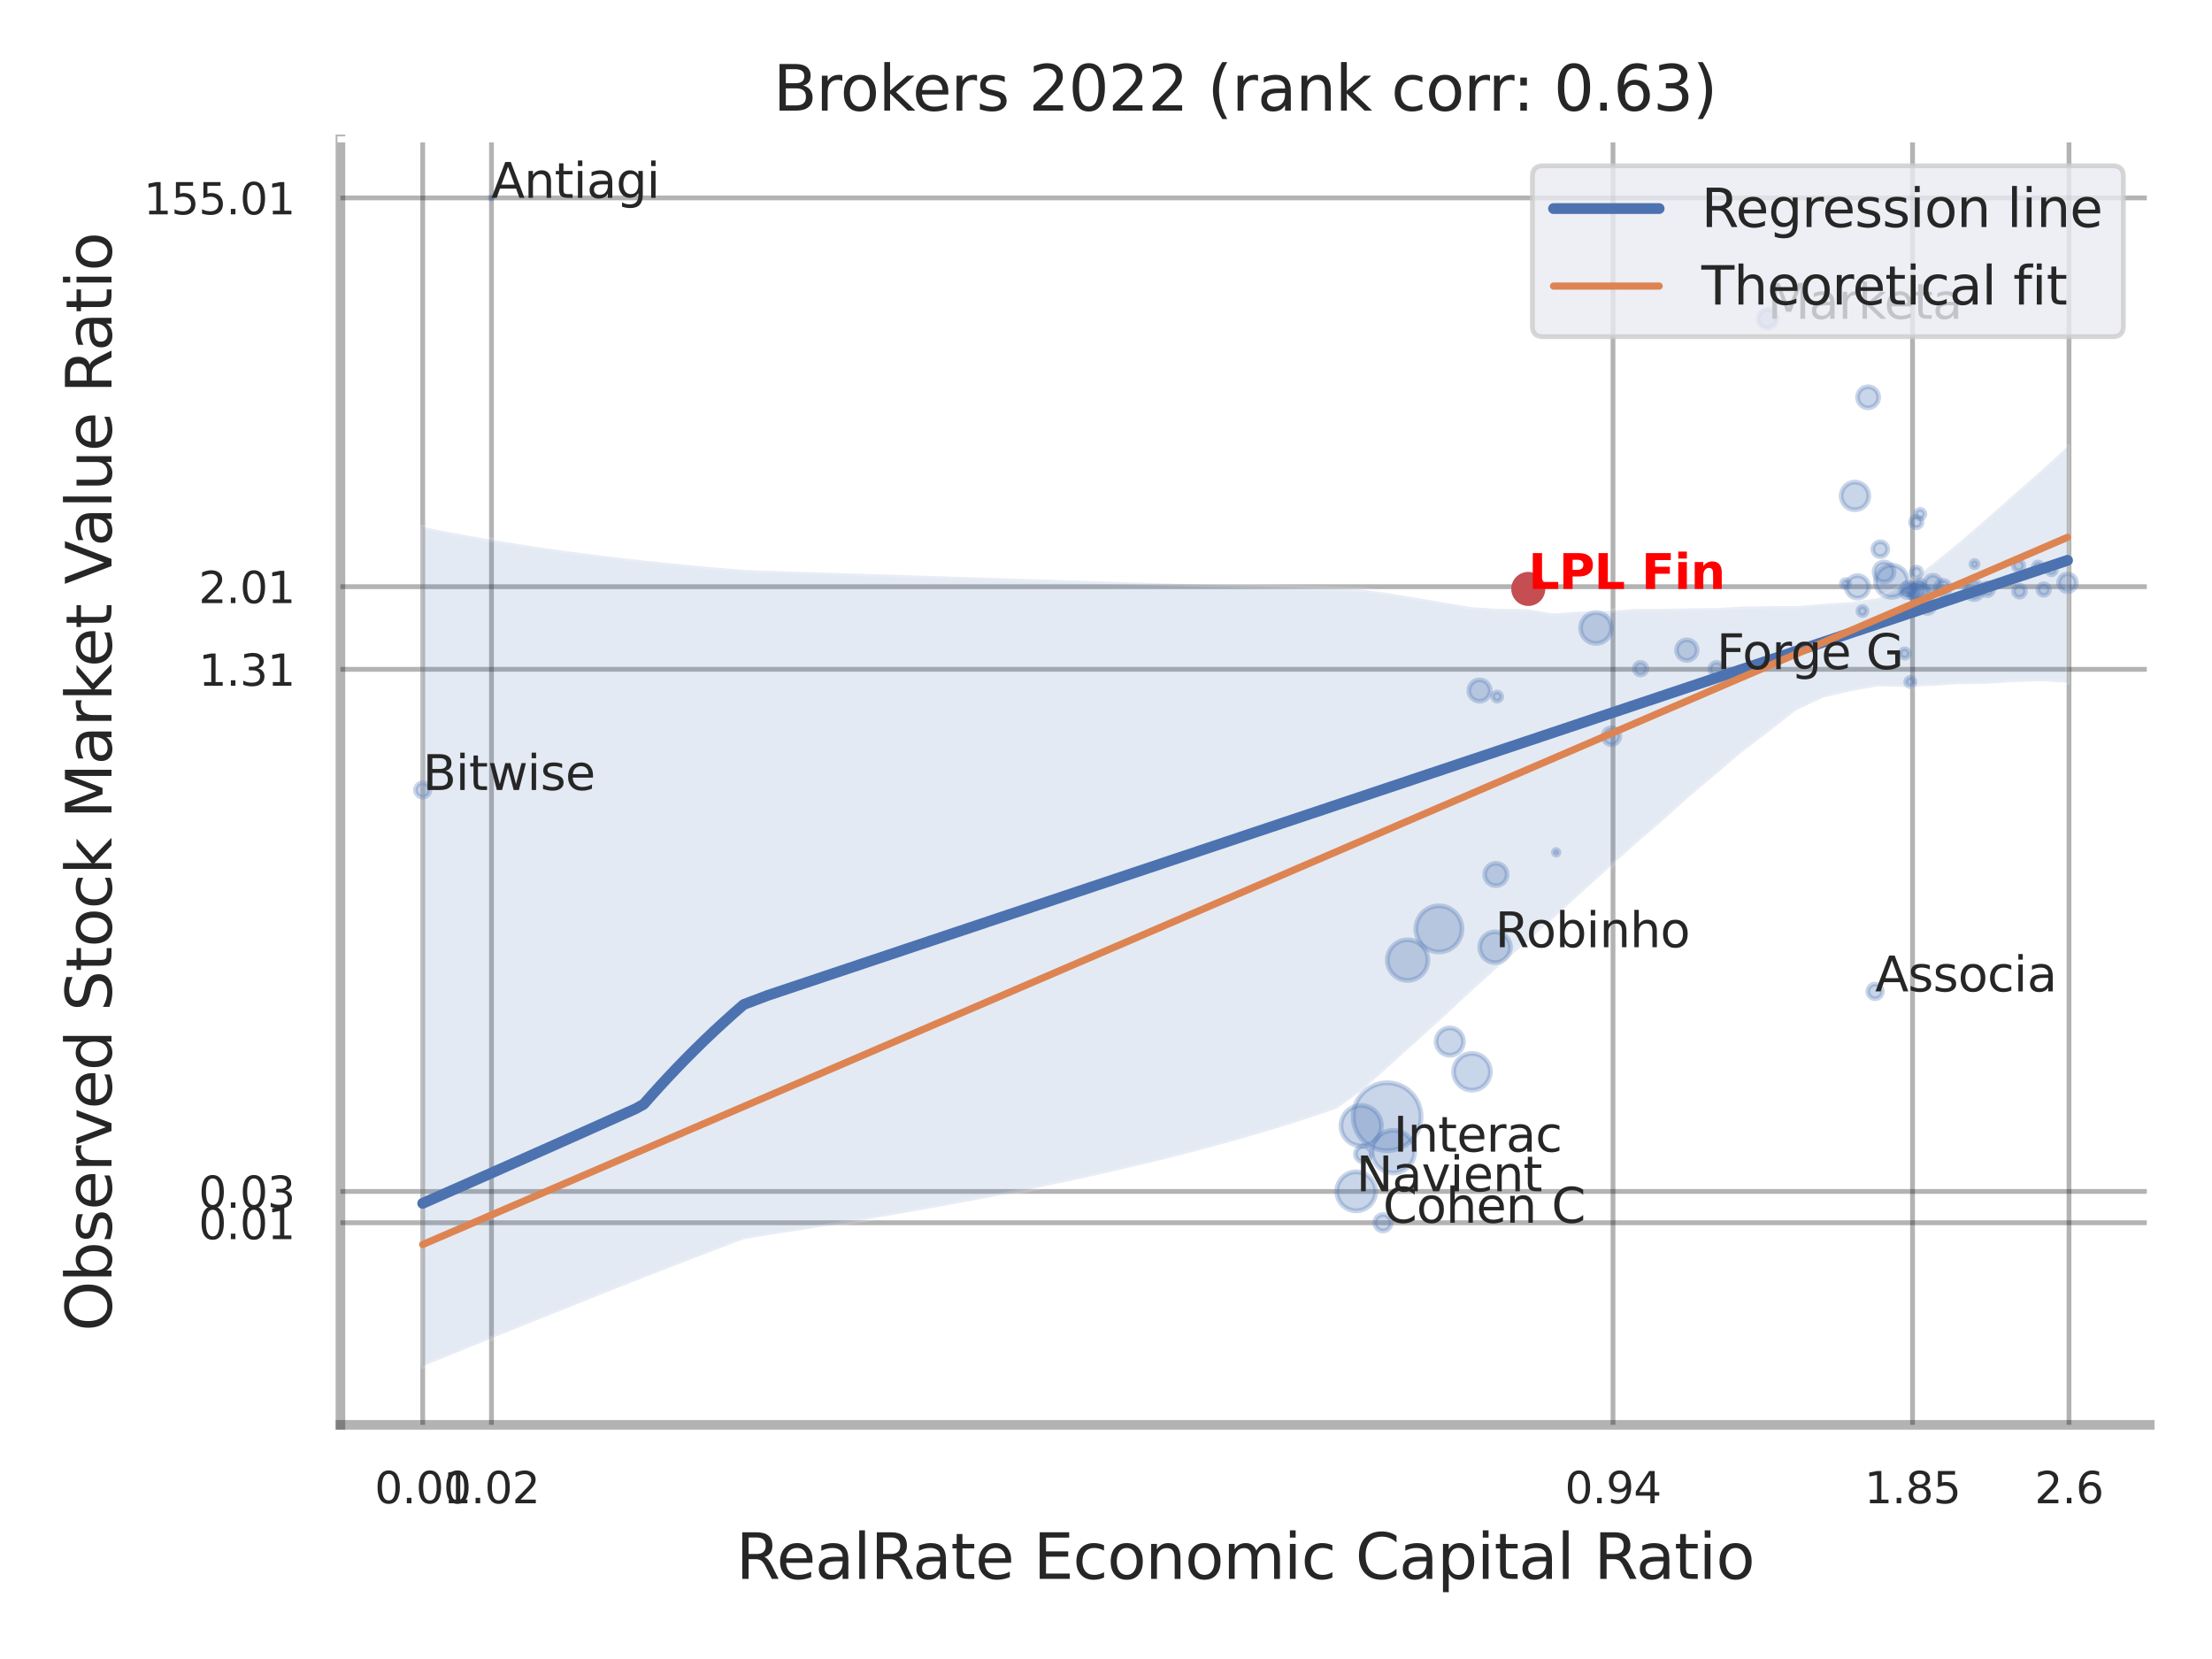 <?xml version="1.0" encoding="utf-8" standalone="no"?>
<!DOCTYPE svg PUBLIC "-//W3C//DTD SVG 1.1//EN"
  "http://www.w3.org/Graphics/SVG/1.1/DTD/svg11.dtd">
<svg xmlns:xlink="http://www.w3.org/1999/xlink" width="460.8pt" height="345.6pt" viewBox="0 0 460.8 345.6" xmlns="http://www.w3.org/2000/svg" version="1.1">
 <defs>
  <style type="text/css">*{stroke-linejoin: round; stroke-linecap: butt}</style>
 </defs>
 <g id="figure_1">
  <g id="patch_1">
   <path d="M 0 345.6 
L 460.8 345.6 
L 460.8 0 
L 0 0 
z
" style="fill: #ffffff"/>
  </g>
  <g id="axes_1">
   <g id="patch_2">
    <path d="M 70.92 296.82 
L 447.84 296.82 
L 447.84 29.04 
L 70.92 29.04 
z
" style="fill: #ffffff"/>
   </g>
   <g id="matplotlib.axis_1">
    <g id="xtick_1">
     <g id="line2d_1">
      <path d="M 88.062 296.82 
L 88.062 29.04 
" clip-path="url(#p1c2c234922)" style="fill: none; stroke: #000000; stroke-opacity: 0.3; stroke-linecap: round"/>
     </g>
     <g id="text_1">
      <!-- 0.01 -->
      <g style="fill: #262626" transform="translate(78.042 313.159) scale(0.09 -0.09)">
       <defs>
        <path id="DejaVuSans-30" d="M 2034 4250 
Q 1547 4250 1301 3770 
Q 1056 3291 1056 2328 
Q 1056 1369 1301 889 
Q 1547 409 2034 409 
Q 2525 409 2770 889 
Q 3016 1369 3016 2328 
Q 3016 3291 2770 3770 
Q 2525 4250 2034 4250 
z
M 2034 4750 
Q 2819 4750 3233 4129 
Q 3647 3509 3647 2328 
Q 3647 1150 3233 529 
Q 2819 -91 2034 -91 
Q 1250 -91 836 529 
Q 422 1150 422 2328 
Q 422 3509 836 4129 
Q 1250 4750 2034 4750 
z
" transform="scale(0.016)"/>
        <path id="DejaVuSans-2e" d="M 684 794 
L 1344 794 
L 1344 0 
L 684 0 
L 684 794 
z
" transform="scale(0.016)"/>
        <path id="DejaVuSans-31" d="M 794 531 
L 1825 531 
L 1825 4091 
L 703 3866 
L 703 4441 
L 1819 4666 
L 2450 4666 
L 2450 531 
L 3481 531 
L 3481 0 
L 794 0 
L 794 531 
z
" transform="scale(0.016)"/>
       </defs>
       <use xlink:href="#DejaVuSans-30"/>
       <use xlink:href="#DejaVuSans-2e" x="63.623"/>
       <use xlink:href="#DejaVuSans-30" x="95.41"/>
       <use xlink:href="#DejaVuSans-31" x="159.033"/>
      </g>
     </g>
    </g>
    <g id="xtick_2">
     <g id="line2d_2">
      <path d="M 102.383 296.82 
L 102.383 29.04 
" clip-path="url(#p1c2c234922)" style="fill: none; stroke: #000000; stroke-opacity: 0.3; stroke-linecap: round"/>
     </g>
     <g id="text_2">
      <!-- 0.02 -->
      <g style="fill: #262626" transform="translate(92.363 313.159) scale(0.09 -0.09)">
       <defs>
        <path id="DejaVuSans-32" d="M 1228 531 
L 3431 531 
L 3431 0 
L 469 0 
L 469 531 
Q 828 903 1448 1529 
Q 2069 2156 2228 2338 
Q 2531 2678 2651 2914 
Q 2772 3150 2772 3378 
Q 2772 3750 2511 3984 
Q 2250 4219 1831 4219 
Q 1534 4219 1204 4116 
Q 875 4013 500 3803 
L 500 4441 
Q 881 4594 1212 4672 
Q 1544 4750 1819 4750 
Q 2544 4750 2975 4387 
Q 3406 4025 3406 3419 
Q 3406 3131 3298 2873 
Q 3191 2616 2906 2266 
Q 2828 2175 2409 1742 
Q 1991 1309 1228 531 
z
" transform="scale(0.016)"/>
       </defs>
       <use xlink:href="#DejaVuSans-30"/>
       <use xlink:href="#DejaVuSans-2e" x="63.623"/>
       <use xlink:href="#DejaVuSans-30" x="95.41"/>
       <use xlink:href="#DejaVuSans-32" x="159.033"/>
      </g>
     </g>
    </g>
    <g id="xtick_3">
     <g id="line2d_3">
      <path d="M 336.019 296.82 
L 336.019 29.04 
" clip-path="url(#p1c2c234922)" style="fill: none; stroke: #000000; stroke-opacity: 0.3; stroke-linecap: round"/>
     </g>
     <g id="text_3">
      <!-- 0.94 -->
      <g style="fill: #262626" transform="translate(325.999 313.159) scale(0.09 -0.09)">
       <defs>
        <path id="DejaVuSans-39" d="M 703 97 
L 703 672 
Q 941 559 1184 500 
Q 1428 441 1663 441 
Q 2288 441 2617 861 
Q 2947 1281 2994 2138 
Q 2813 1869 2534 1725 
Q 2256 1581 1919 1581 
Q 1219 1581 811 2004 
Q 403 2428 403 3163 
Q 403 3881 828 4315 
Q 1253 4750 1959 4750 
Q 2769 4750 3195 4129 
Q 3622 3509 3622 2328 
Q 3622 1225 3098 567 
Q 2575 -91 1691 -91 
Q 1453 -91 1209 -44 
Q 966 3 703 97 
z
M 1959 2075 
Q 2384 2075 2632 2365 
Q 2881 2656 2881 3163 
Q 2881 3666 2632 3958 
Q 2384 4250 1959 4250 
Q 1534 4250 1286 3958 
Q 1038 3666 1038 3163 
Q 1038 2656 1286 2365 
Q 1534 2075 1959 2075 
z
" transform="scale(0.016)"/>
        <path id="DejaVuSans-34" d="M 2419 4116 
L 825 1625 
L 2419 1625 
L 2419 4116 
z
M 2253 4666 
L 3047 4666 
L 3047 1625 
L 3713 1625 
L 3713 1100 
L 3047 1100 
L 3047 0 
L 2419 0 
L 2419 1100 
L 313 1100 
L 313 1709 
L 2253 4666 
z
" transform="scale(0.016)"/>
       </defs>
       <use xlink:href="#DejaVuSans-30"/>
       <use xlink:href="#DejaVuSans-2e" x="63.623"/>
       <use xlink:href="#DejaVuSans-39" x="95.41"/>
       <use xlink:href="#DejaVuSans-34" x="159.033"/>
      </g>
     </g>
    </g>
    <g id="xtick_4">
     <g id="line2d_4">
      <path d="M 398.415 296.82 
L 398.415 29.04 
" clip-path="url(#p1c2c234922)" style="fill: none; stroke: #000000; stroke-opacity: 0.3; stroke-linecap: round"/>
     </g>
     <g id="text_4">
      <!-- 1.85 -->
      <g style="fill: #262626" transform="translate(388.395 313.159) scale(0.09 -0.09)">
       <defs>
        <path id="DejaVuSans-38" d="M 2034 2216 
Q 1584 2216 1326 1975 
Q 1069 1734 1069 1313 
Q 1069 891 1326 650 
Q 1584 409 2034 409 
Q 2484 409 2743 651 
Q 3003 894 3003 1313 
Q 3003 1734 2745 1975 
Q 2488 2216 2034 2216 
z
M 1403 2484 
Q 997 2584 770 2862 
Q 544 3141 544 3541 
Q 544 4100 942 4425 
Q 1341 4750 2034 4750 
Q 2731 4750 3128 4425 
Q 3525 4100 3525 3541 
Q 3525 3141 3298 2862 
Q 3072 2584 2669 2484 
Q 3125 2378 3379 2068 
Q 3634 1759 3634 1313 
Q 3634 634 3220 271 
Q 2806 -91 2034 -91 
Q 1263 -91 848 271 
Q 434 634 434 1313 
Q 434 1759 690 2068 
Q 947 2378 1403 2484 
z
M 1172 3481 
Q 1172 3119 1398 2916 
Q 1625 2713 2034 2713 
Q 2441 2713 2670 2916 
Q 2900 3119 2900 3481 
Q 2900 3844 2670 4047 
Q 2441 4250 2034 4250 
Q 1625 4250 1398 4047 
Q 1172 3844 1172 3481 
z
" transform="scale(0.016)"/>
        <path id="DejaVuSans-35" d="M 691 4666 
L 3169 4666 
L 3169 4134 
L 1269 4134 
L 1269 2991 
Q 1406 3038 1543 3061 
Q 1681 3084 1819 3084 
Q 2600 3084 3056 2656 
Q 3513 2228 3513 1497 
Q 3513 744 3044 326 
Q 2575 -91 1722 -91 
Q 1428 -91 1123 -41 
Q 819 9 494 109 
L 494 744 
Q 775 591 1075 516 
Q 1375 441 1709 441 
Q 2250 441 2565 725 
Q 2881 1009 2881 1497 
Q 2881 1984 2565 2268 
Q 2250 2553 1709 2553 
Q 1456 2553 1204 2497 
Q 953 2441 691 2322 
L 691 4666 
z
" transform="scale(0.016)"/>
       </defs>
       <use xlink:href="#DejaVuSans-31"/>
       <use xlink:href="#DejaVuSans-2e" x="63.623"/>
       <use xlink:href="#DejaVuSans-38" x="95.41"/>
       <use xlink:href="#DejaVuSans-35" x="159.033"/>
      </g>
     </g>
    </g>
    <g id="xtick_5">
     <g id="line2d_5">
      <path d="M 431.01 296.82 
L 431.01 29.04 
" clip-path="url(#p1c2c234922)" style="fill: none; stroke: #000000; stroke-opacity: 0.3; stroke-linecap: round"/>
     </g>
     <g id="text_5">
      <!-- 2.6 -->
      <g style="fill: #262626" transform="translate(423.854 313.159) scale(0.09 -0.09)">
       <defs>
        <path id="DejaVuSans-36" d="M 2113 2584 
Q 1688 2584 1439 2293 
Q 1191 2003 1191 1497 
Q 1191 994 1439 701 
Q 1688 409 2113 409 
Q 2538 409 2786 701 
Q 3034 994 3034 1497 
Q 3034 2003 2786 2293 
Q 2538 2584 2113 2584 
z
M 3366 4563 
L 3366 3988 
Q 3128 4100 2886 4159 
Q 2644 4219 2406 4219 
Q 1781 4219 1451 3797 
Q 1122 3375 1075 2522 
Q 1259 2794 1537 2939 
Q 1816 3084 2150 3084 
Q 2853 3084 3261 2657 
Q 3669 2231 3669 1497 
Q 3669 778 3244 343 
Q 2819 -91 2113 -91 
Q 1303 -91 875 529 
Q 447 1150 447 2328 
Q 447 3434 972 4092 
Q 1497 4750 2381 4750 
Q 2619 4750 2861 4703 
Q 3103 4656 3366 4563 
z
" transform="scale(0.016)"/>
       </defs>
       <use xlink:href="#DejaVuSans-32"/>
       <use xlink:href="#DejaVuSans-2e" x="63.623"/>
       <use xlink:href="#DejaVuSans-36" x="95.41"/>
      </g>
     </g>
    </g>
    <g id="xtick_6"/>
    <g id="xtick_7"/>
    <g id="text_6">
     <!-- RealRate Economic Capital Ratio -->
     <g style="fill: #262626" transform="translate(153.326 328.908) scale(0.13 -0.13)">
      <defs>
       <path id="DejaVuSans-52" d="M 2841 2188 
Q 3044 2119 3236 1894 
Q 3428 1669 3622 1275 
L 4263 0 
L 3584 0 
L 2988 1197 
Q 2756 1666 2539 1819 
Q 2322 1972 1947 1972 
L 1259 1972 
L 1259 0 
L 628 0 
L 628 4666 
L 2053 4666 
Q 2853 4666 3247 4331 
Q 3641 3997 3641 3322 
Q 3641 2881 3436 2590 
Q 3231 2300 2841 2188 
z
M 1259 4147 
L 1259 2491 
L 2053 2491 
Q 2509 2491 2742 2702 
Q 2975 2913 2975 3322 
Q 2975 3731 2742 3939 
Q 2509 4147 2053 4147 
L 1259 4147 
z
" transform="scale(0.016)"/>
       <path id="DejaVuSans-65" d="M 3597 1894 
L 3597 1613 
L 953 1613 
Q 991 1019 1311 708 
Q 1631 397 2203 397 
Q 2534 397 2845 478 
Q 3156 559 3463 722 
L 3463 178 
Q 3153 47 2828 -22 
Q 2503 -91 2169 -91 
Q 1331 -91 842 396 
Q 353 884 353 1716 
Q 353 2575 817 3079 
Q 1281 3584 2069 3584 
Q 2775 3584 3186 3129 
Q 3597 2675 3597 1894 
z
M 3022 2063 
Q 3016 2534 2758 2815 
Q 2500 3097 2075 3097 
Q 1594 3097 1305 2825 
Q 1016 2553 972 2059 
L 3022 2063 
z
" transform="scale(0.016)"/>
       <path id="DejaVuSans-61" d="M 2194 1759 
Q 1497 1759 1228 1600 
Q 959 1441 959 1056 
Q 959 750 1161 570 
Q 1363 391 1709 391 
Q 2188 391 2477 730 
Q 2766 1069 2766 1631 
L 2766 1759 
L 2194 1759 
z
M 3341 1997 
L 3341 0 
L 2766 0 
L 2766 531 
Q 2569 213 2275 61 
Q 1981 -91 1556 -91 
Q 1019 -91 701 211 
Q 384 513 384 1019 
Q 384 1609 779 1909 
Q 1175 2209 1959 2209 
L 2766 2209 
L 2766 2266 
Q 2766 2663 2505 2880 
Q 2244 3097 1772 3097 
Q 1472 3097 1187 3025 
Q 903 2953 641 2809 
L 641 3341 
Q 956 3463 1253 3523 
Q 1550 3584 1831 3584 
Q 2591 3584 2966 3190 
Q 3341 2797 3341 1997 
z
" transform="scale(0.016)"/>
       <path id="DejaVuSans-6c" d="M 603 4863 
L 1178 4863 
L 1178 0 
L 603 0 
L 603 4863 
z
" transform="scale(0.016)"/>
       <path id="DejaVuSans-74" d="M 1172 4494 
L 1172 3500 
L 2356 3500 
L 2356 3053 
L 1172 3053 
L 1172 1153 
Q 1172 725 1289 603 
Q 1406 481 1766 481 
L 2356 481 
L 2356 0 
L 1766 0 
Q 1100 0 847 248 
Q 594 497 594 1153 
L 594 3053 
L 172 3053 
L 172 3500 
L 594 3500 
L 594 4494 
L 1172 4494 
z
" transform="scale(0.016)"/>
       <path id="DejaVuSans-20" transform="scale(0.016)"/>
       <path id="DejaVuSans-45" d="M 628 4666 
L 3578 4666 
L 3578 4134 
L 1259 4134 
L 1259 2753 
L 3481 2753 
L 3481 2222 
L 1259 2222 
L 1259 531 
L 3634 531 
L 3634 0 
L 628 0 
L 628 4666 
z
" transform="scale(0.016)"/>
       <path id="DejaVuSans-63" d="M 3122 3366 
L 3122 2828 
Q 2878 2963 2633 3030 
Q 2388 3097 2138 3097 
Q 1578 3097 1268 2742 
Q 959 2388 959 1747 
Q 959 1106 1268 751 
Q 1578 397 2138 397 
Q 2388 397 2633 464 
Q 2878 531 3122 666 
L 3122 134 
Q 2881 22 2623 -34 
Q 2366 -91 2075 -91 
Q 1284 -91 818 406 
Q 353 903 353 1747 
Q 353 2603 823 3093 
Q 1294 3584 2113 3584 
Q 2378 3584 2631 3529 
Q 2884 3475 3122 3366 
z
" transform="scale(0.016)"/>
       <path id="DejaVuSans-6f" d="M 1959 3097 
Q 1497 3097 1228 2736 
Q 959 2375 959 1747 
Q 959 1119 1226 758 
Q 1494 397 1959 397 
Q 2419 397 2687 759 
Q 2956 1122 2956 1747 
Q 2956 2369 2687 2733 
Q 2419 3097 1959 3097 
z
M 1959 3584 
Q 2709 3584 3137 3096 
Q 3566 2609 3566 1747 
Q 3566 888 3137 398 
Q 2709 -91 1959 -91 
Q 1206 -91 779 398 
Q 353 888 353 1747 
Q 353 2609 779 3096 
Q 1206 3584 1959 3584 
z
" transform="scale(0.016)"/>
       <path id="DejaVuSans-6e" d="M 3513 2113 
L 3513 0 
L 2938 0 
L 2938 2094 
Q 2938 2591 2744 2837 
Q 2550 3084 2163 3084 
Q 1697 3084 1428 2787 
Q 1159 2491 1159 1978 
L 1159 0 
L 581 0 
L 581 3500 
L 1159 3500 
L 1159 2956 
Q 1366 3272 1645 3428 
Q 1925 3584 2291 3584 
Q 2894 3584 3203 3211 
Q 3513 2838 3513 2113 
z
" transform="scale(0.016)"/>
       <path id="DejaVuSans-6d" d="M 3328 2828 
Q 3544 3216 3844 3400 
Q 4144 3584 4550 3584 
Q 5097 3584 5394 3201 
Q 5691 2819 5691 2113 
L 5691 0 
L 5113 0 
L 5113 2094 
Q 5113 2597 4934 2840 
Q 4756 3084 4391 3084 
Q 3944 3084 3684 2787 
Q 3425 2491 3425 1978 
L 3425 0 
L 2847 0 
L 2847 2094 
Q 2847 2600 2669 2842 
Q 2491 3084 2119 3084 
Q 1678 3084 1418 2786 
Q 1159 2488 1159 1978 
L 1159 0 
L 581 0 
L 581 3500 
L 1159 3500 
L 1159 2956 
Q 1356 3278 1631 3431 
Q 1906 3584 2284 3584 
Q 2666 3584 2933 3390 
Q 3200 3197 3328 2828 
z
" transform="scale(0.016)"/>
       <path id="DejaVuSans-69" d="M 603 3500 
L 1178 3500 
L 1178 0 
L 603 0 
L 603 3500 
z
M 603 4863 
L 1178 4863 
L 1178 4134 
L 603 4134 
L 603 4863 
z
" transform="scale(0.016)"/>
       <path id="DejaVuSans-43" d="M 4122 4306 
L 4122 3641 
Q 3803 3938 3442 4084 
Q 3081 4231 2675 4231 
Q 1875 4231 1450 3742 
Q 1025 3253 1025 2328 
Q 1025 1406 1450 917 
Q 1875 428 2675 428 
Q 3081 428 3442 575 
Q 3803 722 4122 1019 
L 4122 359 
Q 3791 134 3420 21 
Q 3050 -91 2638 -91 
Q 1578 -91 968 557 
Q 359 1206 359 2328 
Q 359 3453 968 4101 
Q 1578 4750 2638 4750 
Q 3056 4750 3426 4639 
Q 3797 4528 4122 4306 
z
" transform="scale(0.016)"/>
       <path id="DejaVuSans-70" d="M 1159 525 
L 1159 -1331 
L 581 -1331 
L 581 3500 
L 1159 3500 
L 1159 2969 
Q 1341 3281 1617 3432 
Q 1894 3584 2278 3584 
Q 2916 3584 3314 3078 
Q 3713 2572 3713 1747 
Q 3713 922 3314 415 
Q 2916 -91 2278 -91 
Q 1894 -91 1617 61 
Q 1341 213 1159 525 
z
M 3116 1747 
Q 3116 2381 2855 2742 
Q 2594 3103 2138 3103 
Q 1681 3103 1420 2742 
Q 1159 2381 1159 1747 
Q 1159 1113 1420 752 
Q 1681 391 2138 391 
Q 2594 391 2855 752 
Q 3116 1113 3116 1747 
z
" transform="scale(0.016)"/>
      </defs>
      <use xlink:href="#DejaVuSans-52"/>
      <use xlink:href="#DejaVuSans-65" x="64.982"/>
      <use xlink:href="#DejaVuSans-61" x="126.506"/>
      <use xlink:href="#DejaVuSans-6c" x="187.785"/>
      <use xlink:href="#DejaVuSans-52" x="215.568"/>
      <use xlink:href="#DejaVuSans-61" x="282.801"/>
      <use xlink:href="#DejaVuSans-74" x="344.08"/>
      <use xlink:href="#DejaVuSans-65" x="383.289"/>
      <use xlink:href="#DejaVuSans-20" x="444.812"/>
      <use xlink:href="#DejaVuSans-45" x="476.6"/>
      <use xlink:href="#DejaVuSans-63" x="539.783"/>
      <use xlink:href="#DejaVuSans-6f" x="594.764"/>
      <use xlink:href="#DejaVuSans-6e" x="655.945"/>
      <use xlink:href="#DejaVuSans-6f" x="719.324"/>
      <use xlink:href="#DejaVuSans-6d" x="780.506"/>
      <use xlink:href="#DejaVuSans-69" x="877.918"/>
      <use xlink:href="#DejaVuSans-63" x="905.701"/>
      <use xlink:href="#DejaVuSans-20" x="960.682"/>
      <use xlink:href="#DejaVuSans-43" x="992.469"/>
      <use xlink:href="#DejaVuSans-61" x="1062.293"/>
      <use xlink:href="#DejaVuSans-70" x="1123.572"/>
      <use xlink:href="#DejaVuSans-69" x="1187.049"/>
      <use xlink:href="#DejaVuSans-74" x="1214.832"/>
      <use xlink:href="#DejaVuSans-61" x="1254.041"/>
      <use xlink:href="#DejaVuSans-6c" x="1315.32"/>
      <use xlink:href="#DejaVuSans-20" x="1343.104"/>
      <use xlink:href="#DejaVuSans-52" x="1374.891"/>
      <use xlink:href="#DejaVuSans-61" x="1442.123"/>
      <use xlink:href="#DejaVuSans-74" x="1503.402"/>
      <use xlink:href="#DejaVuSans-69" x="1542.611"/>
      <use xlink:href="#DejaVuSans-6f" x="1570.395"/>
     </g>
    </g>
   </g>
   <g id="matplotlib.axis_2">
    <g id="ytick_1">
     <g id="line2d_6">
      <path d="M 70.92 254.718 
L 447.84 254.718 
" clip-path="url(#p1c2c234922)" style="fill: none; stroke: #000000; stroke-opacity: 0.3; stroke-linecap: round"/>
     </g>
     <g id="text_7">
      <!-- 0.01 -->
      <g style="fill: #262626" transform="translate(41.381 258.138) scale(0.09 -0.09)">
       <use xlink:href="#DejaVuSans-30"/>
       <use xlink:href="#DejaVuSans-2e" x="63.623"/>
       <use xlink:href="#DejaVuSans-30" x="95.41"/>
       <use xlink:href="#DejaVuSans-31" x="159.033"/>
      </g>
     </g>
    </g>
    <g id="ytick_2">
     <g id="line2d_7">
      <path d="M 70.92 248.197 
L 447.84 248.197 
" clip-path="url(#p1c2c234922)" style="fill: none; stroke: #000000; stroke-opacity: 0.3; stroke-linecap: round"/>
     </g>
     <g id="text_8">
      <!-- 0.03 -->
      <g style="fill: #262626" transform="translate(41.381 251.616) scale(0.09 -0.09)">
       <defs>
        <path id="DejaVuSans-33" d="M 2597 2516 
Q 3050 2419 3304 2112 
Q 3559 1806 3559 1356 
Q 3559 666 3084 287 
Q 2609 -91 1734 -91 
Q 1441 -91 1130 -33 
Q 819 25 488 141 
L 488 750 
Q 750 597 1062 519 
Q 1375 441 1716 441 
Q 2309 441 2620 675 
Q 2931 909 2931 1356 
Q 2931 1769 2642 2001 
Q 2353 2234 1838 2234 
L 1294 2234 
L 1294 2753 
L 1863 2753 
Q 2328 2753 2575 2939 
Q 2822 3125 2822 3475 
Q 2822 3834 2567 4026 
Q 2313 4219 1838 4219 
Q 1578 4219 1281 4162 
Q 984 4106 628 3988 
L 628 4550 
Q 988 4650 1302 4700 
Q 1616 4750 1894 4750 
Q 2613 4750 3031 4423 
Q 3450 4097 3450 3541 
Q 3450 3153 3228 2886 
Q 3006 2619 2597 2516 
z
" transform="scale(0.016)"/>
       </defs>
       <use xlink:href="#DejaVuSans-30"/>
       <use xlink:href="#DejaVuSans-2e" x="63.623"/>
       <use xlink:href="#DejaVuSans-30" x="95.41"/>
       <use xlink:href="#DejaVuSans-33" x="159.033"/>
      </g>
     </g>
    </g>
    <g id="ytick_3">
     <g id="line2d_8">
      <path d="M 70.92 139.433 
L 447.84 139.433 
" clip-path="url(#p1c2c234922)" style="fill: none; stroke: #000000; stroke-opacity: 0.3; stroke-linecap: round"/>
     </g>
     <g id="text_9">
      <!-- 1.31 -->
      <g style="fill: #262626" transform="translate(41.381 142.853) scale(0.09 -0.09)">
       <use xlink:href="#DejaVuSans-31"/>
       <use xlink:href="#DejaVuSans-2e" x="63.623"/>
       <use xlink:href="#DejaVuSans-33" x="95.41"/>
       <use xlink:href="#DejaVuSans-31" x="159.033"/>
      </g>
     </g>
    </g>
    <g id="ytick_4">
     <g id="line2d_9">
      <path d="M 70.92 122.216 
L 447.84 122.216 
" clip-path="url(#p1c2c234922)" style="fill: none; stroke: #000000; stroke-opacity: 0.3; stroke-linecap: round"/>
     </g>
     <g id="text_10">
      <!-- 2.01 -->
      <g style="fill: #262626" transform="translate(41.381 125.635) scale(0.09 -0.09)">
       <use xlink:href="#DejaVuSans-32"/>
       <use xlink:href="#DejaVuSans-2e" x="63.623"/>
       <use xlink:href="#DejaVuSans-30" x="95.41"/>
       <use xlink:href="#DejaVuSans-31" x="159.033"/>
      </g>
     </g>
    </g>
    <g id="ytick_5">
     <g id="line2d_10">
      <path d="M 70.92 41.234 
L 447.84 41.234 
" clip-path="url(#p1c2c234922)" style="fill: none; stroke: #000000; stroke-opacity: 0.3; stroke-linecap: round"/>
     </g>
     <g id="text_11">
      <!-- 155.01 -->
      <g style="fill: #262626" transform="translate(29.928 44.653) scale(0.09 -0.09)">
       <use xlink:href="#DejaVuSans-31"/>
       <use xlink:href="#DejaVuSans-35" x="63.623"/>
       <use xlink:href="#DejaVuSans-35" x="127.246"/>
       <use xlink:href="#DejaVuSans-2e" x="190.869"/>
       <use xlink:href="#DejaVuSans-30" x="222.656"/>
       <use xlink:href="#DejaVuSans-31" x="286.279"/>
      </g>
     </g>
    </g>
    <g id="ytick_6"/>
    <g id="ytick_7"/>
    <g id="ytick_8"/>
    <g id="ytick_9"/>
    <g id="text_12">
     <!-- Observed Stock Market Value Ratio -->
     <g style="fill: #262626" transform="translate(23.225 277.332) rotate(-90) scale(0.13 -0.13)">
      <defs>
       <path id="DejaVuSans-4f" d="M 2522 4238 
Q 1834 4238 1429 3725 
Q 1025 3213 1025 2328 
Q 1025 1447 1429 934 
Q 1834 422 2522 422 
Q 3209 422 3611 934 
Q 4013 1447 4013 2328 
Q 4013 3213 3611 3725 
Q 3209 4238 2522 4238 
z
M 2522 4750 
Q 3503 4750 4090 4092 
Q 4678 3434 4678 2328 
Q 4678 1225 4090 567 
Q 3503 -91 2522 -91 
Q 1538 -91 948 565 
Q 359 1222 359 2328 
Q 359 3434 948 4092 
Q 1538 4750 2522 4750 
z
" transform="scale(0.016)"/>
       <path id="DejaVuSans-62" d="M 3116 1747 
Q 3116 2381 2855 2742 
Q 2594 3103 2138 3103 
Q 1681 3103 1420 2742 
Q 1159 2381 1159 1747 
Q 1159 1113 1420 752 
Q 1681 391 2138 391 
Q 2594 391 2855 752 
Q 3116 1113 3116 1747 
z
M 1159 2969 
Q 1341 3281 1617 3432 
Q 1894 3584 2278 3584 
Q 2916 3584 3314 3078 
Q 3713 2572 3713 1747 
Q 3713 922 3314 415 
Q 2916 -91 2278 -91 
Q 1894 -91 1617 61 
Q 1341 213 1159 525 
L 1159 0 
L 581 0 
L 581 4863 
L 1159 4863 
L 1159 2969 
z
" transform="scale(0.016)"/>
       <path id="DejaVuSans-73" d="M 2834 3397 
L 2834 2853 
Q 2591 2978 2328 3040 
Q 2066 3103 1784 3103 
Q 1356 3103 1142 2972 
Q 928 2841 928 2578 
Q 928 2378 1081 2264 
Q 1234 2150 1697 2047 
L 1894 2003 
Q 2506 1872 2764 1633 
Q 3022 1394 3022 966 
Q 3022 478 2636 193 
Q 2250 -91 1575 -91 
Q 1294 -91 989 -36 
Q 684 19 347 128 
L 347 722 
Q 666 556 975 473 
Q 1284 391 1588 391 
Q 1994 391 2212 530 
Q 2431 669 2431 922 
Q 2431 1156 2273 1281 
Q 2116 1406 1581 1522 
L 1381 1569 
Q 847 1681 609 1914 
Q 372 2147 372 2553 
Q 372 3047 722 3315 
Q 1072 3584 1716 3584 
Q 2034 3584 2315 3537 
Q 2597 3491 2834 3397 
z
" transform="scale(0.016)"/>
       <path id="DejaVuSans-72" d="M 2631 2963 
Q 2534 3019 2420 3045 
Q 2306 3072 2169 3072 
Q 1681 3072 1420 2755 
Q 1159 2438 1159 1844 
L 1159 0 
L 581 0 
L 581 3500 
L 1159 3500 
L 1159 2956 
Q 1341 3275 1631 3429 
Q 1922 3584 2338 3584 
Q 2397 3584 2469 3576 
Q 2541 3569 2628 3553 
L 2631 2963 
z
" transform="scale(0.016)"/>
       <path id="DejaVuSans-76" d="M 191 3500 
L 800 3500 
L 1894 563 
L 2988 3500 
L 3597 3500 
L 2284 0 
L 1503 0 
L 191 3500 
z
" transform="scale(0.016)"/>
       <path id="DejaVuSans-64" d="M 2906 2969 
L 2906 4863 
L 3481 4863 
L 3481 0 
L 2906 0 
L 2906 525 
Q 2725 213 2448 61 
Q 2172 -91 1784 -91 
Q 1150 -91 751 415 
Q 353 922 353 1747 
Q 353 2572 751 3078 
Q 1150 3584 1784 3584 
Q 2172 3584 2448 3432 
Q 2725 3281 2906 2969 
z
M 947 1747 
Q 947 1113 1208 752 
Q 1469 391 1925 391 
Q 2381 391 2643 752 
Q 2906 1113 2906 1747 
Q 2906 2381 2643 2742 
Q 2381 3103 1925 3103 
Q 1469 3103 1208 2742 
Q 947 2381 947 1747 
z
" transform="scale(0.016)"/>
       <path id="DejaVuSans-53" d="M 3425 4513 
L 3425 3897 
Q 3066 4069 2747 4153 
Q 2428 4238 2131 4238 
Q 1616 4238 1336 4038 
Q 1056 3838 1056 3469 
Q 1056 3159 1242 3001 
Q 1428 2844 1947 2747 
L 2328 2669 
Q 3034 2534 3370 2195 
Q 3706 1856 3706 1288 
Q 3706 609 3251 259 
Q 2797 -91 1919 -91 
Q 1588 -91 1214 -16 
Q 841 59 441 206 
L 441 856 
Q 825 641 1194 531 
Q 1563 422 1919 422 
Q 2459 422 2753 634 
Q 3047 847 3047 1241 
Q 3047 1584 2836 1778 
Q 2625 1972 2144 2069 
L 1759 2144 
Q 1053 2284 737 2584 
Q 422 2884 422 3419 
Q 422 4038 858 4394 
Q 1294 4750 2059 4750 
Q 2388 4750 2728 4690 
Q 3069 4631 3425 4513 
z
" transform="scale(0.016)"/>
       <path id="DejaVuSans-6b" d="M 581 4863 
L 1159 4863 
L 1159 1991 
L 2875 3500 
L 3609 3500 
L 1753 1863 
L 3688 0 
L 2938 0 
L 1159 1709 
L 1159 0 
L 581 0 
L 581 4863 
z
" transform="scale(0.016)"/>
       <path id="DejaVuSans-4d" d="M 628 4666 
L 1569 4666 
L 2759 1491 
L 3956 4666 
L 4897 4666 
L 4897 0 
L 4281 0 
L 4281 4097 
L 3078 897 
L 2444 897 
L 1241 4097 
L 1241 0 
L 628 0 
L 628 4666 
z
" transform="scale(0.016)"/>
       <path id="DejaVuSans-56" d="M 1831 0 
L 50 4666 
L 709 4666 
L 2188 738 
L 3669 4666 
L 4325 4666 
L 2547 0 
L 1831 0 
z
" transform="scale(0.016)"/>
       <path id="DejaVuSans-75" d="M 544 1381 
L 544 3500 
L 1119 3500 
L 1119 1403 
Q 1119 906 1312 657 
Q 1506 409 1894 409 
Q 2359 409 2629 706 
Q 2900 1003 2900 1516 
L 2900 3500 
L 3475 3500 
L 3475 0 
L 2900 0 
L 2900 538 
Q 2691 219 2414 64 
Q 2138 -91 1772 -91 
Q 1169 -91 856 284 
Q 544 659 544 1381 
z
M 1991 3584 
L 1991 3584 
z
" transform="scale(0.016)"/>
      </defs>
      <use xlink:href="#DejaVuSans-4f"/>
      <use xlink:href="#DejaVuSans-62" x="78.711"/>
      <use xlink:href="#DejaVuSans-73" x="142.188"/>
      <use xlink:href="#DejaVuSans-65" x="194.287"/>
      <use xlink:href="#DejaVuSans-72" x="255.811"/>
      <use xlink:href="#DejaVuSans-76" x="296.924"/>
      <use xlink:href="#DejaVuSans-65" x="356.104"/>
      <use xlink:href="#DejaVuSans-64" x="417.627"/>
      <use xlink:href="#DejaVuSans-20" x="481.104"/>
      <use xlink:href="#DejaVuSans-53" x="512.891"/>
      <use xlink:href="#DejaVuSans-74" x="576.367"/>
      <use xlink:href="#DejaVuSans-6f" x="615.576"/>
      <use xlink:href="#DejaVuSans-63" x="676.758"/>
      <use xlink:href="#DejaVuSans-6b" x="731.738"/>
      <use xlink:href="#DejaVuSans-20" x="789.648"/>
      <use xlink:href="#DejaVuSans-4d" x="821.436"/>
      <use xlink:href="#DejaVuSans-61" x="907.715"/>
      <use xlink:href="#DejaVuSans-72" x="968.994"/>
      <use xlink:href="#DejaVuSans-6b" x="1010.107"/>
      <use xlink:href="#DejaVuSans-65" x="1064.393"/>
      <use xlink:href="#DejaVuSans-74" x="1125.916"/>
      <use xlink:href="#DejaVuSans-20" x="1165.125"/>
      <use xlink:href="#DejaVuSans-56" x="1196.912"/>
      <use xlink:href="#DejaVuSans-61" x="1257.57"/>
      <use xlink:href="#DejaVuSans-6c" x="1318.85"/>
      <use xlink:href="#DejaVuSans-75" x="1346.633"/>
      <use xlink:href="#DejaVuSans-65" x="1410.012"/>
      <use xlink:href="#DejaVuSans-20" x="1471.535"/>
      <use xlink:href="#DejaVuSans-52" x="1503.322"/>
      <use xlink:href="#DejaVuSans-61" x="1570.555"/>
      <use xlink:href="#DejaVuSans-74" x="1631.834"/>
      <use xlink:href="#DejaVuSans-69" x="1671.043"/>
      <use xlink:href="#DejaVuSans-6f" x="1698.826"/>
     </g>
    </g>
   </g>
   <g id="PathCollection_1">
    <path d="M 284 242.048 
C 284.434 242.048 284.85 241.876 285.157 241.569 
C 285.464 241.262 285.636 240.846 285.636 240.412 
C 285.636 239.978 285.464 239.562 285.157 239.255 
C 284.85 238.948 284.434 238.776 284 238.776 
C 283.566 238.776 283.15 238.948 282.843 239.255 
C 282.536 239.562 282.364 239.978 282.364 240.412 
C 282.364 240.846 282.536 241.262 282.843 241.569 
C 283.15 241.876 283.566 242.048 284 242.048 
z
" clip-path="url(#p1c2c234922)" style="fill: #4c72b0; fill-opacity: 0.3; stroke: #4c72b0; stroke-opacity: 0.3"/>
    <path d="M 306.643 227.094 
C 307.657 227.094 308.63 226.691 309.347 225.974 
C 310.064 225.257 310.467 224.285 310.467 223.271 
C 310.467 222.257 310.064 221.284 309.347 220.567 
C 308.63 219.85 307.657 219.447 306.643 219.447 
C 305.629 219.447 304.657 219.85 303.94 220.567 
C 303.223 221.284 302.82 222.257 302.82 223.271 
C 302.82 224.285 303.223 225.257 303.94 225.974 
C 304.657 226.691 305.629 227.094 306.643 227.094 
z
" clip-path="url(#p1c2c234922)" style="fill: #4c72b0; fill-opacity: 0.3; stroke: #4c72b0; stroke-opacity: 0.3"/>
    <path d="M 389.157 84.961 
C 389.74 84.961 390.299 84.729 390.712 84.317 
C 391.124 83.904 391.356 83.345 391.356 82.762 
C 391.356 82.179 391.124 81.619 390.712 81.207 
C 390.299 80.795 389.74 80.563 389.157 80.563 
C 388.574 80.563 388.015 80.795 387.602 81.207 
C 387.19 81.619 386.958 82.179 386.958 82.762 
C 386.958 83.345 387.19 83.904 387.602 84.317 
C 388.015 84.729 388.574 84.961 389.157 84.961 
z
" clip-path="url(#p1c2c234922)" style="fill: #4c72b0; fill-opacity: 0.3; stroke: #4c72b0; stroke-opacity: 0.3"/>
    <path d="M 293.23 204.239 
C 294.352 204.239 295.428 203.793 296.221 202.999 
C 297.015 202.206 297.461 201.13 297.461 200.008 
C 297.461 198.886 297.015 197.81 296.221 197.016 
C 295.428 196.223 294.352 195.777 293.23 195.777 
C 292.108 195.777 291.032 196.223 290.238 197.016 
C 289.445 197.81 288.999 198.886 288.999 200.008 
C 288.999 201.13 289.445 202.206 290.238 202.999 
C 291.032 203.793 292.108 204.239 293.23 204.239 
z
" clip-path="url(#p1c2c234922)" style="fill: #4c72b0; fill-opacity: 0.3; stroke: #4c72b0; stroke-opacity: 0.3"/>
    <path d="M 335.677 155.135 
C 336.144 155.135 336.591 154.95 336.921 154.62 
C 337.251 154.29 337.437 153.842 337.437 153.375 
C 337.437 152.909 337.251 152.461 336.921 152.131 
C 336.591 151.801 336.144 151.616 335.677 151.616 
C 335.21 151.616 334.763 151.801 334.433 152.131 
C 334.103 152.461 333.917 152.909 333.917 153.375 
C 333.917 153.842 334.103 154.29 334.433 154.62 
C 334.763 154.95 335.21 155.135 335.677 155.135 
z
" clip-path="url(#p1c2c234922)" style="fill: #4c72b0; fill-opacity: 0.3; stroke: #4c72b0; stroke-opacity: 0.3"/>
    <path d="M 288.969 239.702 
C 290.844 239.702 292.643 238.957 293.969 237.631 
C 295.295 236.305 296.04 234.506 296.04 232.631 
C 296.04 230.755 295.295 228.957 293.969 227.631 
C 292.643 226.305 290.844 225.56 288.969 225.56 
C 287.094 225.56 285.295 226.305 283.969 227.631 
C 282.643 228.957 281.898 230.755 281.898 232.631 
C 281.898 234.506 282.643 236.305 283.969 237.631 
C 285.295 238.957 287.094 239.702 288.969 239.702 
z
" clip-path="url(#p1c2c234922)" style="fill: #4c72b0; fill-opacity: 0.3; stroke: #4c72b0; stroke-opacity: 0.3"/>
    <path d="M 283.56 238.722 
C 284.677 238.722 285.749 238.278 286.538 237.489 
C 287.328 236.699 287.772 235.628 287.772 234.511 
C 287.772 233.394 287.328 232.322 286.538 231.533 
C 285.749 230.743 284.677 230.299 283.56 230.299 
C 282.443 230.299 281.372 230.743 280.582 231.533 
C 279.793 232.322 279.349 233.394 279.349 234.511 
C 279.349 235.628 279.793 236.699 280.582 237.489 
C 281.372 238.278 282.443 238.722 283.56 238.722 
z
" clip-path="url(#p1c2c234922)" style="fill: #4c72b0; fill-opacity: 0.3; stroke: #4c72b0; stroke-opacity: 0.3"/>
    <path d="M 308.214 146.084 
C 308.805 146.084 309.373 145.849 309.791 145.431 
C 310.209 145.013 310.444 144.446 310.444 143.855 
C 310.444 143.264 310.209 142.697 309.791 142.279 
C 309.373 141.861 308.805 141.626 308.214 141.626 
C 307.623 141.626 307.056 141.861 306.638 142.279 
C 306.22 142.697 305.985 143.264 305.985 143.855 
C 305.985 144.446 306.22 145.013 306.638 145.431 
C 307.056 145.849 307.623 146.084 308.214 146.084 
z
" clip-path="url(#p1c2c234922)" style="fill: #4c72b0; fill-opacity: 0.3; stroke: #4c72b0; stroke-opacity: 0.3"/>
    <path d="M 311.625 184.507 
C 312.245 184.507 312.839 184.26 313.278 183.822 
C 313.716 183.384 313.962 182.789 313.962 182.169 
C 313.962 181.549 313.716 180.955 313.278 180.516 
C 312.839 180.078 312.245 179.832 311.625 179.832 
C 311.005 179.832 310.41 180.078 309.972 180.516 
C 309.533 180.955 309.287 181.549 309.287 182.169 
C 309.287 182.789 309.533 183.384 309.972 183.822 
C 310.41 184.26 311.005 184.507 311.625 184.507 
z
" clip-path="url(#p1c2c234922)" style="fill: #4c72b0; fill-opacity: 0.3; stroke: #4c72b0; stroke-opacity: 0.3"/>
    <path d="M 386.428 106.182 
C 387.19 106.182 387.921 105.88 388.46 105.341 
C 388.999 104.802 389.301 104.071 389.301 103.309 
C 389.301 102.547 388.999 101.817 388.46 101.278 
C 387.921 100.739 387.19 100.436 386.428 100.436 
C 385.666 100.436 384.936 100.739 384.397 101.278 
C 383.858 101.817 383.555 102.547 383.555 103.309 
C 383.555 104.071 383.858 104.802 384.397 105.341 
C 384.936 105.88 385.666 106.182 386.428 106.182 
z
" clip-path="url(#p1c2c234922)" style="fill: #4c72b0; fill-opacity: 0.3; stroke: #4c72b0; stroke-opacity: 0.3"/>
    <path d="M 332.481 134.041 
C 333.335 134.041 334.155 133.702 334.759 133.097 
C 335.364 132.493 335.703 131.673 335.703 130.819 
C 335.703 129.964 335.364 129.144 334.759 128.54 
C 334.155 127.936 333.335 127.596 332.481 127.596 
C 331.626 127.596 330.806 127.936 330.202 128.54 
C 329.598 129.144 329.258 129.964 329.258 130.819 
C 329.258 131.673 329.598 132.493 330.202 133.097 
C 330.806 133.702 331.626 134.041 332.481 134.041 
z
" clip-path="url(#p1c2c234922)" style="fill: #4c72b0; fill-opacity: 0.3; stroke: #4c72b0; stroke-opacity: 0.3"/>
    <path d="M 299.762 198.309 
C 301.036 198.309 302.259 197.803 303.16 196.902 
C 304.061 196.001 304.567 194.778 304.567 193.504 
C 304.567 192.229 304.061 191.007 303.16 190.106 
C 302.259 189.205 301.036 188.698 299.762 188.698 
C 298.487 188.698 297.265 189.205 296.364 190.106 
C 295.463 191.007 294.956 192.229 294.956 193.504 
C 294.956 194.778 295.463 196.001 296.364 196.902 
C 297.265 197.803 298.487 198.309 299.762 198.309 
z
" clip-path="url(#p1c2c234922)" style="fill: #4c72b0; fill-opacity: 0.3; stroke: #4c72b0; stroke-opacity: 0.3"/>
    <path d="M 324.188 178.155 
C 324.346 178.155 324.498 178.093 324.609 177.981 
C 324.721 177.869 324.784 177.717 324.784 177.559 
C 324.784 177.401 324.721 177.249 324.609 177.137 
C 324.498 177.025 324.346 176.962 324.188 176.962 
C 324.03 176.962 323.878 177.025 323.766 177.137 
C 323.654 177.249 323.591 177.401 323.591 177.559 
C 323.591 177.717 323.654 177.869 323.766 177.981 
C 323.878 178.093 324.03 178.155 324.188 178.155 
z
" clip-path="url(#p1c2c234922)" style="fill: #4c72b0; fill-opacity: 0.3; stroke: #4c72b0; stroke-opacity: 0.3"/>
    <path d="M 394.056 124.433 
C 394.942 124.433 395.793 124.081 396.42 123.454 
C 397.047 122.827 397.4 121.976 397.4 121.089 
C 397.4 120.202 397.047 119.352 396.42 118.725 
C 395.793 118.098 394.942 117.745 394.056 117.745 
C 393.169 117.745 392.318 118.098 391.691 118.725 
C 391.064 119.352 390.712 120.202 390.712 121.089 
C 390.712 121.976 391.064 122.827 391.691 123.454 
C 392.318 124.081 393.169 124.433 394.056 124.433 
z
" clip-path="url(#p1c2c234922)" style="fill: #4c72b0; fill-opacity: 0.3; stroke: #4c72b0; stroke-opacity: 0.3"/>
    <path d="M 351.391 137.579 
C 351.961 137.579 352.507 137.353 352.91 136.95 
C 353.313 136.547 353.539 136.001 353.539 135.431 
C 353.539 134.862 353.313 134.315 352.91 133.913 
C 352.507 133.51 351.961 133.283 351.391 133.283 
C 350.822 133.283 350.275 133.51 349.873 133.913 
C 349.47 134.315 349.244 134.862 349.244 135.431 
C 349.244 136.001 349.47 136.547 349.873 136.95 
C 350.275 137.353 350.822 137.579 351.391 137.579 
z
" clip-path="url(#p1c2c234922)" style="fill: #4c72b0; fill-opacity: 0.3; stroke: #4c72b0; stroke-opacity: 0.3"/>
    <path d="M 288.102 256.428 
C 288.555 256.428 288.99 256.248 289.31 255.928 
C 289.63 255.608 289.81 255.173 289.81 254.72 
C 289.81 254.267 289.63 253.833 289.31 253.512 
C 288.99 253.192 288.555 253.012 288.102 253.012 
C 287.649 253.012 287.215 253.192 286.894 253.512 
C 286.574 253.833 286.394 254.267 286.394 254.72 
C 286.394 255.173 286.574 255.608 286.894 255.928 
C 287.215 256.248 287.649 256.428 288.102 256.428 
z
" clip-path="url(#p1c2c234922)" style="fill: #4c72b0; fill-opacity: 0.3; stroke: #4c72b0; stroke-opacity: 0.3"/>
    <path d="M 368.205 68.328 
C 368.714 68.328 369.203 68.126 369.563 67.766 
C 369.923 67.405 370.126 66.917 370.126 66.407 
C 370.126 65.898 369.923 65.409 369.563 65.049 
C 369.203 64.689 368.714 64.486 368.205 64.486 
C 367.695 64.486 367.207 64.689 366.847 65.049 
C 366.486 65.409 366.284 65.898 366.284 66.407 
C 366.284 66.917 366.486 67.405 366.847 67.766 
C 367.207 68.126 367.695 68.328 368.205 68.328 
z
" clip-path="url(#p1c2c234922)" style="fill: #4c72b0; fill-opacity: 0.3; stroke: #4c72b0; stroke-opacity: 0.3"/>
    <path d="M 430.707 123.256 
C 431.198 123.256 431.67 123.06 432.017 122.713 
C 432.364 122.366 432.559 121.895 432.559 121.404 
C 432.559 120.912 432.364 120.441 432.017 120.094 
C 431.67 119.747 431.198 119.552 430.707 119.552 
C 430.216 119.552 429.745 119.747 429.398 120.094 
C 429.05 120.441 428.855 120.912 428.855 121.404 
C 428.855 121.895 429.05 122.366 429.398 122.713 
C 429.745 123.06 430.216 123.256 430.707 123.256 
z
" clip-path="url(#p1c2c234922)" style="fill: #4c72b0; fill-opacity: 0.3; stroke: #4c72b0; stroke-opacity: 0.3"/>
    <path d="M 411.241 124.913 
C 411.752 124.913 412.243 124.709 412.605 124.347 
C 412.967 123.986 413.17 123.495 413.17 122.983 
C 413.17 122.471 412.967 121.981 412.605 121.619 
C 412.243 121.257 411.752 121.054 411.241 121.054 
C 410.729 121.054 410.238 121.257 409.876 121.619 
C 409.515 121.981 409.311 122.471 409.311 122.983 
C 409.311 123.495 409.515 123.986 409.876 124.347 
C 410.238 124.709 410.729 124.913 411.241 124.913 
z
" clip-path="url(#p1c2c234922)" style="fill: #4c72b0; fill-opacity: 0.3; stroke: #4c72b0; stroke-opacity: 0.3"/>
    <path d="M 399.208 109.94 
C 399.52 109.94 399.819 109.816 400.039 109.596 
C 400.26 109.375 400.383 109.076 400.383 108.765 
C 400.383 108.453 400.26 108.154 400.039 107.934 
C 399.819 107.714 399.52 107.59 399.208 107.59 
C 398.897 107.59 398.598 107.714 398.378 107.934 
C 398.157 108.154 398.033 108.453 398.033 108.765 
C 398.033 109.076 398.157 109.375 398.378 109.596 
C 398.598 109.816 398.897 109.94 399.208 109.94 
z
" clip-path="url(#p1c2c234922)" style="fill: #4c72b0; fill-opacity: 0.3; stroke: #4c72b0; stroke-opacity: 0.3"/>
    <path d="M 400.007 108.063 
C 400.265 108.063 400.512 107.961 400.694 107.779 
C 400.876 107.596 400.978 107.349 400.978 107.092 
C 400.978 106.834 400.876 106.587 400.694 106.405 
C 400.512 106.223 400.265 106.121 400.007 106.121 
C 399.75 106.121 399.503 106.223 399.321 106.405 
C 399.139 106.587 399.036 106.834 399.036 107.092 
C 399.036 107.349 399.139 107.596 399.321 107.779 
C 399.503 107.961 399.75 108.063 400.007 108.063 
z
" clip-path="url(#p1c2c234922)" style="fill: #4c72b0; fill-opacity: 0.3; stroke: #4c72b0; stroke-opacity: 0.3"/>
    <path d="M 399.891 122.63 
C 400.142 122.63 400.384 122.53 400.561 122.352 
C 400.739 122.174 400.839 121.933 400.839 121.681 
C 400.839 121.43 400.739 121.189 400.561 121.011 
C 400.384 120.833 400.142 120.733 399.891 120.733 
C 399.64 120.733 399.398 120.833 399.221 121.011 
C 399.043 121.189 398.943 121.43 398.943 121.681 
C 398.943 121.933 399.043 122.174 399.221 122.352 
C 399.398 122.53 399.64 122.63 399.891 122.63 
z
" clip-path="url(#p1c2c234922)" style="fill: #4c72b0; fill-opacity: 0.3; stroke: #4c72b0; stroke-opacity: 0.3"/>
    <path d="M 399.247 120.308 
C 399.534 120.308 399.808 120.194 400.011 119.991 
C 400.213 119.789 400.327 119.514 400.327 119.228 
C 400.327 118.942 400.213 118.667 400.011 118.465 
C 399.808 118.263 399.534 118.149 399.247 118.149 
C 398.961 118.149 398.687 118.263 398.484 118.465 
C 398.282 118.667 398.168 118.942 398.168 119.228 
C 398.168 119.514 398.282 119.789 398.484 119.991 
C 398.687 120.194 398.961 120.308 399.247 120.308 
z
" clip-path="url(#p1c2c234922)" style="fill: #4c72b0; fill-opacity: 0.3; stroke: #4c72b0; stroke-opacity: 0.3"/>
    <path d="M 387.976 128.235 
C 388.225 128.235 388.465 128.135 388.641 127.959 
C 388.817 127.783 388.916 127.544 388.916 127.294 
C 388.916 127.045 388.817 126.806 388.641 126.629 
C 388.465 126.453 388.225 126.354 387.976 126.354 
C 387.727 126.354 387.488 126.453 387.311 126.629 
C 387.135 126.806 387.036 127.045 387.036 127.294 
C 387.036 127.544 387.135 127.783 387.311 127.959 
C 387.488 128.135 387.727 128.235 387.976 128.235 
z
" clip-path="url(#p1c2c234922)" style="fill: #4c72b0; fill-opacity: 0.3; stroke: #4c72b0; stroke-opacity: 0.3"/>
    <path d="M 398.855 124.715 
C 399.15 124.715 399.433 124.598 399.642 124.39 
C 399.851 124.181 399.968 123.898 399.968 123.603 
C 399.968 123.308 399.851 123.025 399.642 122.816 
C 399.433 122.608 399.15 122.491 398.855 122.491 
C 398.56 122.491 398.277 122.608 398.069 122.816 
C 397.86 123.025 397.743 123.308 397.743 123.603 
C 397.743 123.898 397.86 124.181 398.069 124.39 
C 398.277 124.598 398.56 124.715 398.855 124.715 
z
" clip-path="url(#p1c2c234922)" style="fill: #4c72b0; fill-opacity: 0.3; stroke: #4c72b0; stroke-opacity: 0.3"/>
    <path d="M 413.983 124.095 
C 414.333 124.095 414.669 123.956 414.917 123.708 
C 415.165 123.461 415.304 123.125 415.304 122.775 
C 415.304 122.424 415.165 122.088 414.917 121.841 
C 414.669 121.593 414.333 121.454 413.983 121.454 
C 413.633 121.454 413.297 121.593 413.049 121.841 
C 412.802 122.088 412.663 122.424 412.663 122.775 
C 412.663 123.125 412.802 123.461 413.049 123.708 
C 413.297 123.956 413.633 124.095 413.983 124.095 
z
" clip-path="url(#p1c2c234922)" style="fill: #4c72b0; fill-opacity: 0.3; stroke: #4c72b0; stroke-opacity: 0.3"/>
    <path d="M 290.26 244.351 
C 291.438 244.351 292.567 243.883 293.4 243.05 
C 294.233 242.217 294.701 241.088 294.701 239.91 
C 294.701 238.732 294.233 237.603 293.4 236.77 
C 292.567 235.937 291.438 235.47 290.26 235.47 
C 289.082 235.47 287.953 235.937 287.12 236.77 
C 286.287 237.603 285.819 238.732 285.819 239.91 
C 285.819 241.088 286.287 242.217 287.12 243.05 
C 287.953 243.883 289.082 244.351 290.26 244.351 
z
" clip-path="url(#p1c2c234922)" style="fill: #4c72b0; fill-opacity: 0.3; stroke: #4c72b0; stroke-opacity: 0.3"/>
    <path d="M 396.778 137.112 
C 397.037 137.112 397.285 137.009 397.468 136.826 
C 397.651 136.643 397.754 136.395 397.754 136.136 
C 397.754 135.877 397.651 135.629 397.468 135.446 
C 397.285 135.263 397.037 135.16 396.778 135.16 
C 396.519 135.16 396.271 135.263 396.088 135.446 
C 395.905 135.629 395.802 135.877 395.802 136.136 
C 395.802 136.395 395.905 136.643 396.088 136.826 
C 396.271 137.009 396.519 137.112 396.778 137.112 
z
" clip-path="url(#p1c2c234922)" style="fill: #4c72b0; fill-opacity: 0.3; stroke: #4c72b0; stroke-opacity: 0.3"/>
    <path d="M 420.686 124.41 
C 421.016 124.41 421.334 124.278 421.567 124.045 
C 421.801 123.811 421.933 123.494 421.933 123.163 
C 421.933 122.832 421.801 122.515 421.567 122.281 
C 421.334 122.047 421.016 121.916 420.686 121.916 
C 420.355 121.916 420.038 122.047 419.804 122.281 
C 419.57 122.515 419.439 122.832 419.439 123.163 
C 419.439 123.494 419.57 123.811 419.804 124.045 
C 420.038 124.278 420.355 124.41 420.686 124.41 
z
" clip-path="url(#p1c2c234922)" style="fill: #4c72b0; fill-opacity: 0.3; stroke: #4c72b0; stroke-opacity: 0.3"/>
    <path d="M 420.49 118.92 
C 420.779 118.92 421.055 118.805 421.26 118.601 
C 421.464 118.397 421.578 118.12 421.578 117.832 
C 421.578 117.543 421.464 117.266 421.26 117.062 
C 421.055 116.858 420.779 116.744 420.49 116.744 
C 420.202 116.744 419.925 116.858 419.721 117.062 
C 419.517 117.266 419.402 117.543 419.402 117.832 
C 419.402 118.12 419.517 118.397 419.721 118.601 
C 419.925 118.805 420.202 118.92 420.49 118.92 
z
" clip-path="url(#p1c2c234922)" style="fill: #4c72b0; fill-opacity: 0.3; stroke: #4c72b0; stroke-opacity: 0.3"/>
    <path d="M 391.698 115.97 
C 392.11 115.97 392.506 115.806 392.798 115.515 
C 393.09 115.223 393.254 114.827 393.254 114.414 
C 393.254 114.001 393.09 113.605 392.798 113.313 
C 392.506 113.021 392.11 112.857 391.698 112.857 
C 391.285 112.857 390.889 113.021 390.597 113.313 
C 390.305 113.605 390.141 114.001 390.141 114.414 
C 390.141 114.827 390.305 115.223 390.597 115.515 
C 390.889 115.806 391.285 115.97 391.698 115.97 
z
" clip-path="url(#p1c2c234922)" style="fill: #4c72b0; fill-opacity: 0.3; stroke: #4c72b0; stroke-opacity: 0.3"/>
    <path d="M 341.756 140.613 
C 342.104 140.613 342.437 140.475 342.683 140.229 
C 342.929 139.983 343.067 139.65 343.067 139.302 
C 343.067 138.955 342.929 138.622 342.683 138.376 
C 342.437 138.13 342.104 137.992 341.756 137.992 
C 341.409 137.992 341.076 138.13 340.83 138.376 
C 340.584 138.622 340.446 138.955 340.446 139.302 
C 340.446 139.65 340.584 139.983 340.83 140.229 
C 341.076 140.475 341.409 140.613 341.756 140.613 
z
" clip-path="url(#p1c2c234922)" style="fill: #4c72b0; fill-opacity: 0.3; stroke: #4c72b0; stroke-opacity: 0.3"/>
    <path d="M 397.954 143.033 
C 398.207 143.033 398.45 142.932 398.629 142.753 
C 398.808 142.574 398.908 142.332 398.908 142.078 
C 398.908 141.825 398.808 141.582 398.629 141.403 
C 398.45 141.224 398.207 141.124 397.954 141.124 
C 397.701 141.124 397.458 141.224 397.279 141.403 
C 397.1 141.582 396.999 141.825 396.999 142.078 
C 396.999 142.332 397.1 142.574 397.279 142.753 
C 397.458 142.932 397.701 143.033 397.954 143.033 
z
" clip-path="url(#p1c2c234922)" style="fill: #4c72b0; fill-opacity: 0.3; stroke: #4c72b0; stroke-opacity: 0.3"/>
    <path d="M 402.671 123.214 
C 403.119 123.214 403.549 123.036 403.866 122.719 
C 404.183 122.402 404.361 121.972 404.361 121.524 
C 404.361 121.075 404.183 120.645 403.866 120.328 
C 403.549 120.011 403.119 119.833 402.671 119.833 
C 402.223 119.833 401.793 120.011 401.476 120.328 
C 401.158 120.645 400.98 121.075 400.98 121.524 
C 400.98 121.972 401.158 122.402 401.476 122.719 
C 401.793 123.036 402.223 123.214 402.671 123.214 
z
" clip-path="url(#p1c2c234922)" style="fill: #4c72b0; fill-opacity: 0.3; stroke: #4c72b0; stroke-opacity: 0.3"/>
    <path d="M 424.562 119.031 
C 424.822 119.031 425.071 118.928 425.255 118.744 
C 425.439 118.56 425.543 118.311 425.543 118.051 
C 425.543 117.79 425.439 117.541 425.255 117.357 
C 425.071 117.173 424.822 117.07 424.562 117.07 
C 424.302 117.07 424.052 117.173 423.868 117.357 
C 423.684 117.541 423.581 117.79 423.581 118.051 
C 423.581 118.311 423.684 118.56 423.868 118.744 
C 424.052 118.928 424.302 119.031 424.562 119.031 
z
" clip-path="url(#p1c2c234922)" style="fill: #4c72b0; fill-opacity: 0.3; stroke: #4c72b0; stroke-opacity: 0.3"/>
    <path d="M 318.368 125.72 
C 319.173 125.72 319.945 125.4 320.514 124.831 
C 321.083 124.262 321.403 123.49 321.403 122.685 
C 321.403 121.88 321.083 121.108 320.514 120.539 
C 319.945 119.97 319.173 119.65 318.368 119.65 
C 317.563 119.65 316.791 119.97 316.222 120.539 
C 315.653 121.108 315.333 121.88 315.333 122.685 
C 315.333 123.49 315.653 124.262 316.222 124.831 
C 316.791 125.4 317.563 125.72 318.368 125.72 
z
" clip-path="url(#p1c2c234922)" style="fill: #4c72b0; fill-opacity: 0.3; stroke: #4c72b0; stroke-opacity: 0.3"/>
    <path d="M 411.329 118.26 
C 411.527 118.26 411.717 118.182 411.857 118.042 
C 411.997 117.902 412.075 117.712 412.075 117.514 
C 412.075 117.316 411.997 117.126 411.857 116.986 
C 411.717 116.846 411.527 116.768 411.329 116.768 
C 411.131 116.768 410.941 116.846 410.801 116.986 
C 410.661 117.126 410.583 117.316 410.583 117.514 
C 410.583 117.712 410.661 117.902 410.801 118.042 
C 410.941 118.182 411.131 118.26 411.329 118.26 
z
" clip-path="url(#p1c2c234922)" style="fill: #4c72b0; fill-opacity: 0.3; stroke: #4c72b0; stroke-opacity: 0.3"/>
    <path d="M 427.376 119.73 
C 427.642 119.73 427.898 119.624 428.086 119.436 
C 428.275 119.247 428.381 118.992 428.381 118.725 
C 428.381 118.459 428.275 118.203 428.086 118.015 
C 427.898 117.827 427.642 117.721 427.376 117.721 
C 427.11 117.721 426.854 117.827 426.666 118.015 
C 426.477 118.203 426.372 118.459 426.372 118.725 
C 426.372 118.992 426.477 119.247 426.666 119.436 
C 426.854 119.624 427.11 119.73 427.376 119.73 
z
" clip-path="url(#p1c2c234922)" style="fill: #4c72b0; fill-opacity: 0.3; stroke: #4c72b0; stroke-opacity: 0.3"/>
    <path d="M 400.273 124.798 
C 400.682 124.798 401.075 124.636 401.365 124.346 
C 401.655 124.056 401.817 123.663 401.817 123.254 
C 401.817 122.844 401.655 122.451 401.365 122.162 
C 401.075 121.872 400.682 121.709 400.273 121.709 
C 399.863 121.709 399.47 121.872 399.181 122.162 
C 398.891 122.451 398.728 122.844 398.728 123.254 
C 398.728 123.663 398.891 124.056 399.181 124.346 
C 399.47 124.636 399.863 124.798 400.273 124.798 
z
" clip-path="url(#p1c2c234922)" style="fill: #4c72b0; fill-opacity: 0.3; stroke: #4c72b0; stroke-opacity: 0.3"/>
    <path d="M 399.177 124.975 
C 399.655 124.975 400.114 124.785 400.452 124.447 
C 400.791 124.108 400.981 123.649 400.981 123.171 
C 400.981 122.692 400.791 122.234 400.452 121.895 
C 400.114 121.557 399.655 121.367 399.177 121.367 
C 398.698 121.367 398.239 121.557 397.901 121.895 
C 397.563 122.234 397.373 122.692 397.373 123.171 
C 397.373 123.649 397.563 124.108 397.901 124.447 
C 398.239 124.785 398.698 124.975 399.177 124.975 
z
" clip-path="url(#p1c2c234922)" style="fill: #4c72b0; fill-opacity: 0.3; stroke: #4c72b0; stroke-opacity: 0.3"/>
    <path d="M 404.744 124.003 
C 405.157 124.003 405.552 123.839 405.844 123.547 
C 406.136 123.255 406.3 122.859 406.3 122.447 
C 406.3 122.034 406.136 121.638 405.844 121.346 
C 405.552 121.055 405.157 120.891 404.744 120.891 
C 404.331 120.891 403.936 121.055 403.644 121.346 
C 403.352 121.638 403.188 122.034 403.188 122.447 
C 403.188 122.859 403.352 123.255 403.644 123.547 
C 403.936 123.839 404.331 124.003 404.744 124.003 
z
" clip-path="url(#p1c2c234922)" style="fill: #4c72b0; fill-opacity: 0.3; stroke: #4c72b0; stroke-opacity: 0.3"/>
    <path d="M 425.745 124.018 
C 426.065 124.018 426.371 123.891 426.597 123.665 
C 426.823 123.44 426.95 123.133 426.95 122.814 
C 426.95 122.494 426.823 122.188 426.597 121.962 
C 426.371 121.736 426.065 121.609 425.745 121.609 
C 425.426 121.609 425.12 121.736 424.894 121.962 
C 424.668 122.188 424.541 122.494 424.541 122.814 
C 424.541 123.133 424.668 123.44 424.894 123.665 
C 425.12 123.891 425.426 124.018 425.745 124.018 
z
" clip-path="url(#p1c2c234922)" style="fill: #4c72b0; fill-opacity: 0.3; stroke: #4c72b0; stroke-opacity: 0.3"/>
    <path d="M 397.407 124.488 
C 397.81 124.488 398.196 124.329 398.48 124.044 
C 398.765 123.759 398.925 123.374 398.925 122.971 
C 398.925 122.569 398.765 122.183 398.48 121.898 
C 398.196 121.614 397.81 121.454 397.407 121.454 
C 397.005 121.454 396.619 121.614 396.334 121.898 
C 396.05 122.183 395.89 122.569 395.89 122.971 
C 395.89 123.374 396.05 123.759 396.334 124.044 
C 396.619 124.329 397.005 124.488 397.407 124.488 
z
" clip-path="url(#p1c2c234922)" style="fill: #4c72b0; fill-opacity: 0.3; stroke: #4c72b0; stroke-opacity: 0.3"/>
    <path d="M 302.022 219.822 
C 302.776 219.822 303.5 219.522 304.033 218.989 
C 304.566 218.456 304.866 217.732 304.866 216.978 
C 304.866 216.224 304.566 215.501 304.033 214.968 
C 303.5 214.434 302.776 214.135 302.022 214.135 
C 301.268 214.135 300.545 214.434 300.011 214.968 
C 299.478 215.501 299.179 216.224 299.179 216.978 
C 299.179 217.732 299.478 218.456 300.011 218.989 
C 300.545 219.522 301.268 219.822 302.022 219.822 
z
" clip-path="url(#p1c2c234922)" style="fill: #4c72b0; fill-opacity: 0.3; stroke: #4c72b0; stroke-opacity: 0.3"/>
    <path d="M 282.525 252.231 
C 283.601 252.231 284.633 251.804 285.393 251.043 
C 286.154 250.282 286.582 249.25 286.582 248.174 
C 286.582 247.098 286.154 246.066 285.393 245.305 
C 284.633 244.545 283.601 244.117 282.525 244.117 
C 281.449 244.117 280.417 244.545 279.656 245.305 
C 278.895 246.066 278.468 247.098 278.468 248.174 
C 278.468 249.25 278.895 250.282 279.656 251.043 
C 280.417 251.804 281.449 252.231 282.525 252.231 
z
" clip-path="url(#p1c2c234922)" style="fill: #4c72b0; fill-opacity: 0.3; stroke: #4c72b0; stroke-opacity: 0.3"/>
    <path d="M 311.891 146.062 
C 312.143 146.062 312.384 145.962 312.562 145.784 
C 312.74 145.607 312.84 145.365 312.84 145.113 
C 312.84 144.862 312.74 144.62 312.562 144.442 
C 312.384 144.264 312.143 144.164 311.891 144.164 
C 311.639 144.164 311.398 144.264 311.22 144.442 
C 311.042 144.62 310.942 144.862 310.942 145.113 
C 310.942 145.365 311.042 145.607 311.22 145.784 
C 311.398 145.962 311.639 146.062 311.891 146.062 
z
" clip-path="url(#p1c2c234922)" style="fill: #4c72b0; fill-opacity: 0.3; stroke: #4c72b0; stroke-opacity: 0.3"/>
    <path d="M 392.482 121.232 
C 393.034 121.232 393.564 121.013 393.954 120.622 
C 394.345 120.232 394.564 119.702 394.564 119.15 
C 394.564 118.597 394.345 118.068 393.954 117.677 
C 393.564 117.287 393.034 117.067 392.482 117.067 
C 391.929 117.067 391.4 117.287 391.009 117.677 
C 390.619 118.068 390.399 118.597 390.399 119.15 
C 390.399 119.702 390.619 120.232 391.009 120.622 
C 391.4 121.013 391.929 121.232 392.482 121.232 
z
" clip-path="url(#p1c2c234922)" style="fill: #4c72b0; fill-opacity: 0.3; stroke: #4c72b0; stroke-opacity: 0.3"/>
    <path d="M 390.62 208.043 
C 391.022 208.043 391.408 207.883 391.693 207.599 
C 391.977 207.314 392.137 206.928 392.137 206.526 
C 392.137 206.124 391.977 205.738 391.693 205.453 
C 391.408 205.169 391.022 205.009 390.62 205.009 
C 390.218 205.009 389.832 205.169 389.547 205.453 
C 389.263 205.738 389.103 206.124 389.103 206.526 
C 389.103 206.928 389.263 207.314 389.547 207.599 
C 389.832 207.883 390.218 208.043 390.62 208.043 
z
" clip-path="url(#p1c2c234922)" style="fill: #4c72b0; fill-opacity: 0.3; stroke: #4c72b0; stroke-opacity: 0.3"/>
    <path d="M 102.329 41.468 
C 102.397 41.468 102.462 41.441 102.51 41.393 
C 102.558 41.345 102.585 41.28 102.585 41.212 
C 102.585 41.144 102.558 41.079 102.51 41.031 
C 102.462 40.983 102.397 40.956 102.329 40.956 
C 102.261 40.956 102.196 40.983 102.148 41.031 
C 102.1 41.079 102.073 41.144 102.073 41.212 
C 102.073 41.28 102.1 41.345 102.148 41.393 
C 102.196 41.441 102.261 41.468 102.329 41.468 
z
" clip-path="url(#p1c2c234922)" style="fill: #4c72b0; fill-opacity: 0.3; stroke: #4c72b0; stroke-opacity: 0.3"/>
    <path d="M 401.516 127.787 
C 401.917 127.787 402.302 127.627 402.586 127.344 
C 402.869 127.06 403.029 126.675 403.029 126.274 
C 403.029 125.873 402.869 125.488 402.586 125.205 
C 402.302 124.921 401.917 124.761 401.516 124.761 
C 401.115 124.761 400.73 124.921 400.447 125.205 
C 400.163 125.488 400.004 125.873 400.004 126.274 
C 400.004 126.675 400.163 127.06 400.447 127.344 
C 400.73 127.627 401.115 127.787 401.516 127.787 
z
" clip-path="url(#p1c2c234922)" style="fill: #4c72b0; fill-opacity: 0.3; stroke: #4c72b0; stroke-opacity: 0.3"/>
    <path d="M 384.444 122.416 
C 384.665 122.416 384.878 122.328 385.035 122.171 
C 385.191 122.014 385.279 121.802 385.279 121.58 
C 385.279 121.359 385.191 121.146 385.035 120.989 
C 384.878 120.833 384.665 120.745 384.444 120.745 
C 384.222 120.745 384.01 120.833 383.853 120.989 
C 383.696 121.146 383.608 121.359 383.608 121.58 
C 383.608 121.802 383.696 122.014 383.853 122.171 
C 384.01 122.328 384.222 122.416 384.444 122.416 
z
" clip-path="url(#p1c2c234922)" style="fill: #4c72b0; fill-opacity: 0.3; stroke: #4c72b0; stroke-opacity: 0.3"/>
    <path d="M 397.611 123.866 
C 397.952 123.866 398.278 123.731 398.519 123.49 
C 398.759 123.249 398.894 122.923 398.894 122.583 
C 398.894 122.242 398.759 121.916 398.519 121.675 
C 398.278 121.435 397.952 121.3 397.611 121.3 
C 397.271 121.3 396.945 121.435 396.704 121.675 
C 396.463 121.916 396.328 122.242 396.328 122.583 
C 396.328 122.923 396.463 123.249 396.704 123.49 
C 396.945 123.731 397.271 123.866 397.611 123.866 
z
" clip-path="url(#p1c2c234922)" style="fill: #4c72b0; fill-opacity: 0.3; stroke: #4c72b0; stroke-opacity: 0.3"/>
    <path d="M 88.053 166.069 
C 88.45 166.069 88.832 165.911 89.113 165.63 
C 89.394 165.349 89.552 164.967 89.552 164.57 
C 89.552 164.172 89.394 163.791 89.113 163.51 
C 88.832 163.228 88.45 163.07 88.053 163.07 
C 87.655 163.07 87.274 163.228 86.992 163.51 
C 86.711 163.791 86.553 164.172 86.553 164.57 
C 86.553 164.967 86.711 165.349 86.992 165.63 
C 87.274 165.911 87.655 166.069 88.053 166.069 
z
" clip-path="url(#p1c2c234922)" style="fill: #4c72b0; fill-opacity: 0.3; stroke: #4c72b0; stroke-opacity: 0.3"/>
    <path d="M 386.947 124.594 
C 387.569 124.594 388.165 124.347 388.604 123.907 
C 389.044 123.468 389.291 122.872 389.291 122.25 
C 389.291 121.628 389.044 121.032 388.604 120.593 
C 388.165 120.153 387.569 119.906 386.947 119.906 
C 386.326 119.906 385.729 120.153 385.29 120.593 
C 384.85 121.032 384.604 121.628 384.604 122.25 
C 384.604 122.872 384.85 123.468 385.29 123.907 
C 385.729 124.347 386.326 124.594 386.947 124.594 
z
" clip-path="url(#p1c2c234922)" style="fill: #4c72b0; fill-opacity: 0.3; stroke: #4c72b0; stroke-opacity: 0.3"/>
    <path d="M 311.454 200.531 
C 312.304 200.531 313.119 200.193 313.72 199.593 
C 314.32 198.992 314.658 198.177 314.658 197.327 
C 314.658 196.478 314.32 195.663 313.72 195.062 
C 313.119 194.461 312.304 194.123 311.454 194.123 
C 310.605 194.123 309.79 194.461 309.189 195.062 
C 308.588 195.663 308.25 196.478 308.25 197.327 
C 308.25 198.177 308.588 198.992 309.189 199.593 
C 309.79 200.193 310.605 200.531 311.454 200.531 
z
" clip-path="url(#p1c2c234922)" style="fill: #4c72b0; fill-opacity: 0.3; stroke: #4c72b0; stroke-opacity: 0.3"/>
    <path d="M 357.591 140.795 
C 357.963 140.795 358.32 140.647 358.583 140.384 
C 358.846 140.121 358.994 139.764 358.994 139.392 
C 358.994 139.02 358.846 138.663 358.583 138.4 
C 358.32 138.136 357.963 137.989 357.591 137.989 
C 357.219 137.989 356.862 138.136 356.599 138.4 
C 356.336 138.663 356.188 139.02 356.188 139.392 
C 356.188 139.764 356.336 140.121 356.599 140.384 
C 356.862 140.647 357.219 140.795 357.591 140.795 
z
" clip-path="url(#p1c2c234922)" style="fill: #4c72b0; fill-opacity: 0.3; stroke: #4c72b0; stroke-opacity: 0.3"/>
   </g>
   <g id="PolyCollection_1">
    <defs>
     <path id="m647be0b29f" d="M 88.053 -235.836 
L 88.053 -60.952 
L 88.933 -61.311 
L 89.824 -61.675 
L 90.726 -62.043 
L 91.639 -62.416 
L 92.564 -62.793 
L 93.501 -63.174 
L 94.45 -63.56 
L 95.412 -63.951 
L 96.387 -64.347 
L 97.374 -64.748 
L 98.376 -65.155 
L 99.391 -65.566 
L 100.421 -65.983 
L 101.465 -66.407 
L 102.525 -66.838 
L 103.6 -67.272 
L 104.691 -67.709 
L 105.799 -68.156 
L 106.924 -68.609 
L 108.067 -69.069 
L 109.228 -69.535 
L 110.408 -70.009 
L 111.607 -70.49 
L 112.827 -70.979 
L 114.067 -71.476 
L 115.328 -71.98 
L 116.612 -72.493 
L 117.919 -73.014 
L 119.25 -73.544 
L 120.605 -74.086 
L 121.987 -74.64 
L 123.395 -75.204 
L 124.831 -75.778 
L 126.295 -76.363 
L 127.79 -76.959 
L 129.316 -77.566 
L 130.875 -78.18 
L 132.468 -78.803 
L 134.096 -79.438 
L 135.762 -80.086 
L 137.467 -80.749 
L 139.212 -81.425 
L 141.001 -82.117 
L 142.834 -82.824 
L 144.715 -83.547 
L 146.646 -84.288 
L 148.63 -85.046 
L 150.669 -85.823 
L 152.766 -86.624 
L 154.926 -87.446 
L 159.906 -88.291 
L 165.548 -89.159 
L 171.189 -90.051 
L 176.831 -90.97 
L 182.473 -91.917 
L 188.114 -92.883 
L 193.756 -93.878 
L 199.398 -94.906 
L 205.039 -95.969 
L 210.681 -97.069 
L 216.323 -98.211 
L 221.965 -99.402 
L 227.606 -100.641 
L 233.248 -101.922 
L 238.89 -103.241 
L 244.531 -104.631 
L 250.173 -106.09 
L 255.815 -107.62 
L 261.456 -109.228 
L 267.098 -110.924 
L 272.74 -112.717 
L 278.382 -114.618 
L 284.023 -118.664 
L 289.665 -123.752 
L 295.307 -128.844 
L 300.948 -133.938 
L 306.59 -139.205 
L 312.232 -144.259 
L 317.873 -149.202 
L 323.515 -154.226 
L 329.157 -159.372 
L 334.798 -164.463 
L 340.44 -169.551 
L 346.082 -174.396 
L 351.724 -179.49 
L 357.365 -184.218 
L 363.007 -189.016 
L 368.649 -193.307 
L 374.29 -197.704 
L 379.932 -200.324 
L 385.574 -201.629 
L 391.215 -202.627 
L 396.857 -202.48 
L 402.499 -202.743 
L 408.14 -203.084 
L 413.782 -203.156 
L 419.424 -203.514 
L 425.066 -203.701 
L 430.707 -203.37 
L 430.707 -252.57 
L 430.707 -252.57 
L 425.066 -247.431 
L 419.424 -242.497 
L 413.782 -237.506 
L 408.14 -232.628 
L 402.499 -228.015 
L 396.857 -223.733 
L 391.215 -220.991 
L 385.574 -220.17 
L 379.932 -219.809 
L 374.29 -219.344 
L 368.649 -219.333 
L 363.007 -219.248 
L 357.365 -218.911 
L 351.724 -218.88 
L 346.082 -218.748 
L 340.44 -218.743 
L 334.798 -218.3 
L 329.157 -218.202 
L 323.515 -217.812 
L 317.873 -218.73 
L 312.232 -218.769 
L 306.59 -219.109 
L 300.948 -220.06 
L 295.307 -221.01 
L 289.665 -221.961 
L 284.023 -222.746 
L 278.382 -222.925 
L 272.74 -223.105 
L 267.098 -223.284 
L 261.456 -223.463 
L 255.815 -223.643 
L 250.173 -223.822 
L 244.531 -224.001 
L 238.89 -224.181 
L 233.248 -224.36 
L 227.606 -224.539 
L 221.965 -224.719 
L 216.323 -224.898 
L 210.681 -225.077 
L 205.039 -225.257 
L 199.398 -225.436 
L 193.756 -225.615 
L 188.114 -225.795 
L 182.473 -225.974 
L 176.831 -226.153 
L 171.189 -226.333 
L 165.548 -226.512 
L 159.906 -226.691 
L 154.926 -226.871 
L 152.766 -227.05 
L 150.669 -227.229 
L 148.63 -227.408 
L 146.646 -227.588 
L 144.715 -227.767 
L 142.834 -227.946 
L 141.001 -228.126 
L 139.212 -228.305 
L 137.467 -228.484 
L 135.762 -228.664 
L 134.096 -228.843 
L 132.468 -229.022 
L 130.875 -229.202 
L 129.316 -229.381 
L 127.79 -229.56 
L 126.295 -229.74 
L 124.831 -229.919 
L 123.395 -230.098 
L 121.987 -230.278 
L 120.605 -230.457 
L 119.25 -230.636 
L 117.919 -230.816 
L 116.612 -230.995 
L 115.328 -231.174 
L 114.067 -231.353 
L 112.827 -231.533 
L 111.607 -231.712 
L 110.408 -231.891 
L 109.228 -232.071 
L 108.067 -232.25 
L 106.924 -232.429 
L 105.799 -232.609 
L 104.691 -232.788 
L 103.6 -232.967 
L 102.525 -233.147 
L 101.465 -233.326 
L 100.421 -233.505 
L 99.391 -233.685 
L 98.376 -233.864 
L 97.374 -234.043 
L 96.387 -234.223 
L 95.412 -234.402 
L 94.45 -234.581 
L 93.501 -234.761 
L 92.564 -234.94 
L 91.639 -235.119 
L 90.726 -235.299 
L 89.824 -235.478 
L 88.933 -235.657 
L 88.053 -235.836 
z
" style="stroke: #ffffff; stroke-opacity: 0.15"/>
    </defs>
    <g clip-path="url(#p1c2c234922)">
     <use xlink:href="#m647be0b29f" x="0" y="345.6" style="fill: #4c72b0; fill-opacity: 0.15; stroke: #ffffff; stroke-opacity: 0.15"/>
    </g>
   </g>
   <g id="PathCollection_2">
    <defs>
     <path id="m6b804e9744" d="M 0 3.035 
C 0.805 3.035 1.577 2.715 2.146 2.146 
C 2.715 1.577 3.035 0.805 3.035 0 
C 3.035 -0.805 2.715 -1.577 2.146 -2.146 
C 1.577 -2.715 0.805 -3.035 0 -3.035 
C -0.805 -3.035 -1.577 -2.715 -2.146 -2.146 
C -2.715 -1.577 -3.035 -0.805 -3.035 0 
C -3.035 0.805 -2.715 1.577 -2.146 2.146 
C -1.577 2.715 -0.805 3.035 0 3.035 
z
" style="stroke: #c44e52"/>
    </defs>
    <g clip-path="url(#p1c2c234922)">
     <use xlink:href="#m6b804e9744" x="318.368" y="122.685" style="fill: #c44e52; stroke: #c44e52"/>
    </g>
   </g>
   <g id="line2d_11">
    <path d="M 88.053 250.678 
L 88.933 250.291 
L 89.824 249.898 
L 90.726 249.501 
L 91.639 249.098 
L 92.564 248.69 
L 93.501 248.277 
L 94.45 247.858 
L 95.412 247.434 
L 96.387 247.004 
L 97.374 246.568 
L 98.376 246.125 
L 99.391 245.676 
L 100.421 245.221 
L 101.465 244.759 
L 102.525 244.29 
L 103.6 243.814 
L 104.691 243.331 
L 105.799 242.84 
L 106.924 242.341 
L 108.067 241.834 
L 109.228 241.319 
L 110.408 240.795 
L 111.607 240.262 
L 112.827 239.72 
L 114.067 239.169 
L 115.328 238.607 
L 116.612 238.035 
L 117.919 237.453 
L 119.25 236.86 
L 120.605 236.255 
L 121.987 235.638 
L 123.395 235.009 
L 124.831 234.367 
L 126.295 233.711 
L 127.79 233.042 
L 129.316 232.358 
L 130.875 231.658 
L 132.468 230.943 
L 134.096 230.033 
L 135.762 228.145 
L 137.467 226.256 
L 139.212 224.368 
L 141.001 222.479 
L 142.834 220.591 
L 144.715 218.702 
L 146.646 216.814 
L 148.63 214.926 
L 150.669 213.037 
L 152.766 211.149 
L 154.926 209.26 
L 159.906 207.372 
L 165.548 205.484 
L 171.189 203.595 
L 176.831 201.707 
L 182.473 199.818 
L 188.114 197.93 
L 193.756 196.041 
L 199.398 194.153 
L 205.039 192.265 
L 210.681 190.376 
L 216.323 188.488 
L 221.965 186.599 
L 227.606 184.711 
L 233.248 182.823 
L 238.89 180.934 
L 244.531 179.046 
L 250.173 177.157 
L 255.815 175.269 
L 261.456 173.38 
L 267.098 171.492 
L 272.74 169.604 
L 278.382 167.715 
L 284.023 165.827 
L 289.665 163.938 
L 295.307 162.05 
L 300.948 160.162 
L 306.59 158.273 
L 312.232 156.385 
L 317.873 154.496 
L 323.515 152.608 
L 329.157 150.719 
L 334.798 148.831 
L 340.44 146.943 
L 346.082 145.054 
L 351.724 143.166 
L 357.365 141.277 
L 363.007 139.389 
L 368.649 137.501 
L 374.29 135.612 
L 379.932 133.724 
L 385.574 131.835 
L 391.215 129.947 
L 396.857 128.058 
L 402.499 126.17 
L 408.14 124.282 
L 413.782 122.393 
L 419.424 120.505 
L 425.066 118.616 
L 430.707 116.728 
" clip-path="url(#p1c2c234922)" style="fill: none; stroke: #4c72b0; stroke-width: 2.25; stroke-linecap: round"/>
   </g>
   <g id="line2d_12">
    <path d="M 284 175.012 
L 306.643 165.277 
L 389.157 129.8 
L 293.23 171.044 
L 335.677 152.794 
L 288.969 172.875 
L 283.56 175.201 
L 308.214 164.601 
L 311.625 163.135 
L 386.428 130.973 
L 332.481 154.168 
L 299.762 168.235 
L 324.188 157.733 
L 394.056 127.694 
L 351.391 146.037 
L 288.102 173.248 
L 368.205 138.808 
L 430.707 111.936 
L 411.241 120.305 
L 399.208 125.478 
L 400.007 125.135 
L 399.891 125.185 
L 399.247 125.462 
L 387.976 130.308 
L 398.855 125.63 
L 413.983 119.126 
L 290.26 172.32 
L 396.778 126.524 
L 420.686 116.244 
L 420.49 116.328 
L 391.698 128.708 
L 341.756 150.18 
L 397.954 126.018 
L 402.671 123.99 
L 424.562 114.578 
L 318.368 160.235 
L 411.329 120.267 
L 427.376 113.368 
L 400.273 125.021 
L 399.177 125.492 
L 404.744 123.098 
L 425.745 114.069 
L 397.407 126.253 
L 302.022 167.263 
L 282.525 175.646 
L 311.891 163.02 
L 392.482 128.371 
L 390.62 129.171 
L 102.329 253.121 
L 401.516 124.486 
L 384.444 131.826 
L 397.611 126.165 
L 88.053 259.259 
L 386.947 130.75 
L 311.454 163.208 
L 357.591 143.372 
" clip-path="url(#p1c2c234922)" style="fill: none; stroke: #dd8452; stroke-width: 1.5; stroke-linecap: round"/>
   </g>
   <g id="patch_3">
    <path d="M 70.92 296.82 
L 70.92 29.04 
" style="fill: none; opacity: 0.3; stroke: #000000; stroke-width: 2; stroke-linejoin: miter; stroke-linecap: square"/>
   </g>
   <g id="patch_4">
    <path d="M 447.84 296.82 
L 447.84 29.04 
" style="fill: none; stroke: #ffffff; stroke-width: 1.25; stroke-linejoin: miter; stroke-linecap: square"/>
   </g>
   <g id="patch_5">
    <path d="M 70.92 296.82 
L 447.84 296.82 
" style="fill: none; opacity: 0.3; stroke: #000000; stroke-width: 2; stroke-linejoin: miter; stroke-linecap: square"/>
   </g>
   <g id="patch_6">
    <path d="M 70.92 29.04 
L 447.84 29.04 
" style="fill: none; stroke: #ffffff; stroke-width: 1.25; stroke-linejoin: miter; stroke-linecap: square"/>
   </g>
   <g id="text_13">
    <!-- Cohen C -->
    <g style="fill: #262626" transform="translate(288.102 254.72) scale(0.1 -0.1)">
     <defs>
      <path id="DejaVuSans-68" d="M 3513 2113 
L 3513 0 
L 2938 0 
L 2938 2094 
Q 2938 2591 2744 2837 
Q 2550 3084 2163 3084 
Q 1697 3084 1428 2787 
Q 1159 2491 1159 1978 
L 1159 0 
L 581 0 
L 581 4863 
L 1159 4863 
L 1159 2956 
Q 1366 3272 1645 3428 
Q 1925 3584 2291 3584 
Q 2894 3584 3203 3211 
Q 3513 2838 3513 2113 
z
" transform="scale(0.016)"/>
     </defs>
     <use xlink:href="#DejaVuSans-43"/>
     <use xlink:href="#DejaVuSans-6f" x="69.824"/>
     <use xlink:href="#DejaVuSans-68" x="131.006"/>
     <use xlink:href="#DejaVuSans-65" x="194.385"/>
     <use xlink:href="#DejaVuSans-6e" x="255.908"/>
     <use xlink:href="#DejaVuSans-20" x="319.287"/>
     <use xlink:href="#DejaVuSans-43" x="351.074"/>
    </g>
   </g>
   <g id="text_14">
    <!-- Marketa -->
    <g style="fill: #262626" transform="translate(368.205 66.407) scale(0.1 -0.1)">
     <use xlink:href="#DejaVuSans-4d"/>
     <use xlink:href="#DejaVuSans-61" x="86.279"/>
     <use xlink:href="#DejaVuSans-72" x="147.559"/>
     <use xlink:href="#DejaVuSans-6b" x="188.672"/>
     <use xlink:href="#DejaVuSans-65" x="242.957"/>
     <use xlink:href="#DejaVuSans-74" x="304.48"/>
     <use xlink:href="#DejaVuSans-61" x="343.689"/>
    </g>
   </g>
   <g id="text_15">
    <!-- Interac -->
    <g style="fill: #262626" transform="translate(290.26 239.91) scale(0.1 -0.1)">
     <defs>
      <path id="DejaVuSans-49" d="M 628 4666 
L 1259 4666 
L 1259 0 
L 628 0 
L 628 4666 
z
" transform="scale(0.016)"/>
     </defs>
     <use xlink:href="#DejaVuSans-49"/>
     <use xlink:href="#DejaVuSans-6e" x="29.492"/>
     <use xlink:href="#DejaVuSans-74" x="92.871"/>
     <use xlink:href="#DejaVuSans-65" x="132.08"/>
     <use xlink:href="#DejaVuSans-72" x="193.604"/>
     <use xlink:href="#DejaVuSans-61" x="234.717"/>
     <use xlink:href="#DejaVuSans-63" x="295.996"/>
    </g>
   </g>
   <g id="text_16">
    <!-- LPL Fin -->
    <g style="fill: #ff0000" transform="translate(318.368 122.685) scale(0.1 -0.1)">
     <defs>
      <path id="DejaVuSans-Bold-4c" d="M 588 4666 
L 1791 4666 
L 1791 909 
L 3903 909 
L 3903 0 
L 588 0 
L 588 4666 
z
" transform="scale(0.016)"/>
      <path id="DejaVuSans-Bold-50" d="M 588 4666 
L 2584 4666 
Q 3475 4666 3951 4270 
Q 4428 3875 4428 3144 
Q 4428 2409 3951 2014 
Q 3475 1619 2584 1619 
L 1791 1619 
L 1791 0 
L 588 0 
L 588 4666 
z
M 1791 3794 
L 1791 2491 
L 2456 2491 
Q 2806 2491 2997 2661 
Q 3188 2831 3188 3144 
Q 3188 3456 2997 3625 
Q 2806 3794 2456 3794 
L 1791 3794 
z
" transform="scale(0.016)"/>
      <path id="DejaVuSans-Bold-20" transform="scale(0.016)"/>
      <path id="DejaVuSans-Bold-46" d="M 588 4666 
L 3834 4666 
L 3834 3756 
L 1791 3756 
L 1791 2888 
L 3713 2888 
L 3713 1978 
L 1791 1978 
L 1791 0 
L 588 0 
L 588 4666 
z
" transform="scale(0.016)"/>
      <path id="DejaVuSans-Bold-69" d="M 538 3500 
L 1656 3500 
L 1656 0 
L 538 0 
L 538 3500 
z
M 538 4863 
L 1656 4863 
L 1656 3950 
L 538 3950 
L 538 4863 
z
" transform="scale(0.016)"/>
      <path id="DejaVuSans-Bold-6e" d="M 4056 2131 
L 4056 0 
L 2931 0 
L 2931 347 
L 2931 1631 
Q 2931 2084 2911 2256 
Q 2891 2428 2841 2509 
Q 2775 2619 2662 2680 
Q 2550 2741 2406 2741 
Q 2056 2741 1856 2470 
Q 1656 2200 1656 1722 
L 1656 0 
L 538 0 
L 538 3500 
L 1656 3500 
L 1656 2988 
Q 1909 3294 2193 3439 
Q 2478 3584 2822 3584 
Q 3428 3584 3742 3212 
Q 4056 2841 4056 2131 
z
" transform="scale(0.016)"/>
     </defs>
     <use xlink:href="#DejaVuSans-Bold-4c"/>
     <use xlink:href="#DejaVuSans-Bold-50" x="63.721"/>
     <use xlink:href="#DejaVuSans-Bold-4c" x="137.012"/>
     <use xlink:href="#DejaVuSans-Bold-20" x="200.732"/>
     <use xlink:href="#DejaVuSans-Bold-46" x="235.547"/>
     <use xlink:href="#DejaVuSans-Bold-69" x="303.857"/>
     <use xlink:href="#DejaVuSans-Bold-6e" x="338.135"/>
    </g>
   </g>
   <g id="text_17">
    <!-- Navient -->
    <g style="fill: #262626" transform="translate(282.525 248.174) scale(0.1 -0.1)">
     <defs>
      <path id="DejaVuSans-4e" d="M 628 4666 
L 1478 4666 
L 3547 763 
L 3547 4666 
L 4159 4666 
L 4159 0 
L 3309 0 
L 1241 3903 
L 1241 0 
L 628 0 
L 628 4666 
z
" transform="scale(0.016)"/>
     </defs>
     <use xlink:href="#DejaVuSans-4e"/>
     <use xlink:href="#DejaVuSans-61" x="74.805"/>
     <use xlink:href="#DejaVuSans-76" x="136.084"/>
     <use xlink:href="#DejaVuSans-69" x="195.264"/>
     <use xlink:href="#DejaVuSans-65" x="223.047"/>
     <use xlink:href="#DejaVuSans-6e" x="284.57"/>
     <use xlink:href="#DejaVuSans-74" x="347.949"/>
    </g>
   </g>
   <g id="text_18">
    <!-- Associa -->
    <g style="fill: #262626" transform="translate(390.62 206.526) scale(0.1 -0.1)">
     <defs>
      <path id="DejaVuSans-41" d="M 2188 4044 
L 1331 1722 
L 3047 1722 
L 2188 4044 
z
M 1831 4666 
L 2547 4666 
L 4325 0 
L 3669 0 
L 3244 1197 
L 1141 1197 
L 716 0 
L 50 0 
L 1831 4666 
z
" transform="scale(0.016)"/>
     </defs>
     <use xlink:href="#DejaVuSans-41"/>
     <use xlink:href="#DejaVuSans-73" x="68.408"/>
     <use xlink:href="#DejaVuSans-73" x="120.508"/>
     <use xlink:href="#DejaVuSans-6f" x="172.607"/>
     <use xlink:href="#DejaVuSans-63" x="233.789"/>
     <use xlink:href="#DejaVuSans-69" x="288.77"/>
     <use xlink:href="#DejaVuSans-61" x="316.553"/>
    </g>
   </g>
   <g id="text_19">
    <!-- Antiagi -->
    <g style="fill: #262626" transform="translate(102.329 41.212) scale(0.1 -0.1)">
     <defs>
      <path id="DejaVuSans-67" d="M 2906 1791 
Q 2906 2416 2648 2759 
Q 2391 3103 1925 3103 
Q 1463 3103 1205 2759 
Q 947 2416 947 1791 
Q 947 1169 1205 825 
Q 1463 481 1925 481 
Q 2391 481 2648 825 
Q 2906 1169 2906 1791 
z
M 3481 434 
Q 3481 -459 3084 -895 
Q 2688 -1331 1869 -1331 
Q 1566 -1331 1297 -1286 
Q 1028 -1241 775 -1147 
L 775 -588 
Q 1028 -725 1275 -790 
Q 1522 -856 1778 -856 
Q 2344 -856 2625 -561 
Q 2906 -266 2906 331 
L 2906 616 
Q 2728 306 2450 153 
Q 2172 0 1784 0 
Q 1141 0 747 490 
Q 353 981 353 1791 
Q 353 2603 747 3093 
Q 1141 3584 1784 3584 
Q 2172 3584 2450 3431 
Q 2728 3278 2906 2969 
L 2906 3500 
L 3481 3500 
L 3481 434 
z
" transform="scale(0.016)"/>
     </defs>
     <use xlink:href="#DejaVuSans-41"/>
     <use xlink:href="#DejaVuSans-6e" x="68.408"/>
     <use xlink:href="#DejaVuSans-74" x="131.787"/>
     <use xlink:href="#DejaVuSans-69" x="170.996"/>
     <use xlink:href="#DejaVuSans-61" x="198.779"/>
     <use xlink:href="#DejaVuSans-67" x="260.059"/>
     <use xlink:href="#DejaVuSans-69" x="323.535"/>
    </g>
   </g>
   <g id="text_20">
    <!-- Bitwise -->
    <g style="fill: #262626" transform="translate(88.053 164.57) scale(0.1 -0.1)">
     <defs>
      <path id="DejaVuSans-42" d="M 1259 2228 
L 1259 519 
L 2272 519 
Q 2781 519 3026 730 
Q 3272 941 3272 1375 
Q 3272 1813 3026 2020 
Q 2781 2228 2272 2228 
L 1259 2228 
z
M 1259 4147 
L 1259 2741 
L 2194 2741 
Q 2656 2741 2882 2914 
Q 3109 3088 3109 3444 
Q 3109 3797 2882 3972 
Q 2656 4147 2194 4147 
L 1259 4147 
z
M 628 4666 
L 2241 4666 
Q 2963 4666 3353 4366 
Q 3744 4066 3744 3513 
Q 3744 3084 3544 2831 
Q 3344 2578 2956 2516 
Q 3422 2416 3680 2098 
Q 3938 1781 3938 1306 
Q 3938 681 3513 340 
Q 3088 0 2303 0 
L 628 0 
L 628 4666 
z
" transform="scale(0.016)"/>
      <path id="DejaVuSans-77" d="M 269 3500 
L 844 3500 
L 1563 769 
L 2278 3500 
L 2956 3500 
L 3675 769 
L 4391 3500 
L 4966 3500 
L 4050 0 
L 3372 0 
L 2619 2869 
L 1863 0 
L 1184 0 
L 269 3500 
z
" transform="scale(0.016)"/>
     </defs>
     <use xlink:href="#DejaVuSans-42"/>
     <use xlink:href="#DejaVuSans-69" x="68.604"/>
     <use xlink:href="#DejaVuSans-74" x="96.387"/>
     <use xlink:href="#DejaVuSans-77" x="135.596"/>
     <use xlink:href="#DejaVuSans-69" x="217.383"/>
     <use xlink:href="#DejaVuSans-73" x="245.166"/>
     <use xlink:href="#DejaVuSans-65" x="297.266"/>
    </g>
   </g>
   <g id="text_21">
    <!-- Robinho -->
    <g style="fill: #262626" transform="translate(311.454 197.327) scale(0.1 -0.1)">
     <use xlink:href="#DejaVuSans-52"/>
     <use xlink:href="#DejaVuSans-6f" x="64.982"/>
     <use xlink:href="#DejaVuSans-62" x="126.164"/>
     <use xlink:href="#DejaVuSans-69" x="189.641"/>
     <use xlink:href="#DejaVuSans-6e" x="217.424"/>
     <use xlink:href="#DejaVuSans-68" x="280.803"/>
     <use xlink:href="#DejaVuSans-6f" x="344.182"/>
    </g>
   </g>
   <g id="text_22">
    <!-- Forge G -->
    <g style="fill: #262626" transform="translate(357.591 139.392) scale(0.1 -0.1)">
     <defs>
      <path id="DejaVuSans-46" d="M 628 4666 
L 3309 4666 
L 3309 4134 
L 1259 4134 
L 1259 2759 
L 3109 2759 
L 3109 2228 
L 1259 2228 
L 1259 0 
L 628 0 
L 628 4666 
z
" transform="scale(0.016)"/>
      <path id="DejaVuSans-47" d="M 3809 666 
L 3809 1919 
L 2778 1919 
L 2778 2438 
L 4434 2438 
L 4434 434 
Q 4069 175 3628 42 
Q 3188 -91 2688 -91 
Q 1594 -91 976 548 
Q 359 1188 359 2328 
Q 359 3472 976 4111 
Q 1594 4750 2688 4750 
Q 3144 4750 3555 4637 
Q 3966 4525 4313 4306 
L 4313 3634 
Q 3963 3931 3569 4081 
Q 3175 4231 2741 4231 
Q 1884 4231 1454 3753 
Q 1025 3275 1025 2328 
Q 1025 1384 1454 906 
Q 1884 428 2741 428 
Q 3075 428 3337 486 
Q 3600 544 3809 666 
z
" transform="scale(0.016)"/>
     </defs>
     <use xlink:href="#DejaVuSans-46"/>
     <use xlink:href="#DejaVuSans-6f" x="53.895"/>
     <use xlink:href="#DejaVuSans-72" x="115.076"/>
     <use xlink:href="#DejaVuSans-67" x="154.439"/>
     <use xlink:href="#DejaVuSans-65" x="217.916"/>
     <use xlink:href="#DejaVuSans-20" x="279.439"/>
     <use xlink:href="#DejaVuSans-47" x="311.227"/>
    </g>
   </g>
   <g id="text_23">
    <!-- Brokers 2022 (rank corr: 0.63) -->
    <g style="fill: #262626" transform="translate(161.085 23.04) scale(0.13 -0.13)">
     <defs>
      <path id="DejaVuSans-28" d="M 1984 4856 
Q 1566 4138 1362 3434 
Q 1159 2731 1159 2009 
Q 1159 1288 1364 580 
Q 1569 -128 1984 -844 
L 1484 -844 
Q 1016 -109 783 600 
Q 550 1309 550 2009 
Q 550 2706 781 3412 
Q 1013 4119 1484 4856 
L 1984 4856 
z
" transform="scale(0.016)"/>
      <path id="DejaVuSans-3a" d="M 750 794 
L 1409 794 
L 1409 0 
L 750 0 
L 750 794 
z
M 750 3309 
L 1409 3309 
L 1409 2516 
L 750 2516 
L 750 3309 
z
" transform="scale(0.016)"/>
      <path id="DejaVuSans-29" d="M 513 4856 
L 1013 4856 
Q 1481 4119 1714 3412 
Q 1947 2706 1947 2009 
Q 1947 1309 1714 600 
Q 1481 -109 1013 -844 
L 513 -844 
Q 928 -128 1133 580 
Q 1338 1288 1338 2009 
Q 1338 2731 1133 3434 
Q 928 4138 513 4856 
z
" transform="scale(0.016)"/>
     </defs>
     <use xlink:href="#DejaVuSans-42"/>
     <use xlink:href="#DejaVuSans-72" x="68.604"/>
     <use xlink:href="#DejaVuSans-6f" x="107.467"/>
     <use xlink:href="#DejaVuSans-6b" x="168.648"/>
     <use xlink:href="#DejaVuSans-65" x="222.934"/>
     <use xlink:href="#DejaVuSans-72" x="284.457"/>
     <use xlink:href="#DejaVuSans-73" x="325.57"/>
     <use xlink:href="#DejaVuSans-20" x="377.67"/>
     <use xlink:href="#DejaVuSans-32" x="409.457"/>
     <use xlink:href="#DejaVuSans-30" x="473.08"/>
     <use xlink:href="#DejaVuSans-32" x="536.703"/>
     <use xlink:href="#DejaVuSans-32" x="600.326"/>
     <use xlink:href="#DejaVuSans-20" x="663.949"/>
     <use xlink:href="#DejaVuSans-28" x="695.736"/>
     <use xlink:href="#DejaVuSans-72" x="734.75"/>
     <use xlink:href="#DejaVuSans-61" x="775.863"/>
     <use xlink:href="#DejaVuSans-6e" x="837.143"/>
     <use xlink:href="#DejaVuSans-6b" x="900.521"/>
     <use xlink:href="#DejaVuSans-20" x="958.432"/>
     <use xlink:href="#DejaVuSans-63" x="990.219"/>
     <use xlink:href="#DejaVuSans-6f" x="1045.199"/>
     <use xlink:href="#DejaVuSans-72" x="1106.381"/>
     <use xlink:href="#DejaVuSans-72" x="1145.744"/>
     <use xlink:href="#DejaVuSans-3a" x="1185.107"/>
     <use xlink:href="#DejaVuSans-20" x="1218.799"/>
     <use xlink:href="#DejaVuSans-30" x="1250.586"/>
     <use xlink:href="#DejaVuSans-2e" x="1314.209"/>
     <use xlink:href="#DejaVuSans-36" x="1345.996"/>
     <use xlink:href="#DejaVuSans-33" x="1409.619"/>
     <use xlink:href="#DejaVuSans-29" x="1473.242"/>
    </g>
   </g>
   <g id="legend_1">
    <g id="patch_7">
     <path d="M 321.431 70.132 
L 440.14 70.132 
Q 442.34 70.132 442.34 67.932 
L 442.34 36.74 
Q 442.34 34.54 440.14 34.54 
L 321.431 34.54 
Q 319.231 34.54 319.231 36.74 
L 319.231 67.932 
Q 319.231 70.132 321.431 70.132 
z
" style="fill: #eaeaf2; opacity: 0.8; stroke: #cccccc; stroke-linejoin: miter"/>
    </g>
    <g id="line2d_13">
     <path d="M 323.631 43.448 
L 334.631 43.448 
L 345.631 43.448 
" style="fill: none; stroke: #4c72b0; stroke-width: 2.25; stroke-linecap: round"/>
    </g>
    <g id="text_24">
     <!-- Regression line -->
     <g style="fill: #262626" transform="translate(354.431 47.298) scale(0.11 -0.11)">
      <use xlink:href="#DejaVuSans-52"/>
      <use xlink:href="#DejaVuSans-65" x="64.982"/>
      <use xlink:href="#DejaVuSans-67" x="126.506"/>
      <use xlink:href="#DejaVuSans-72" x="189.982"/>
      <use xlink:href="#DejaVuSans-65" x="228.846"/>
      <use xlink:href="#DejaVuSans-73" x="290.369"/>
      <use xlink:href="#DejaVuSans-73" x="342.469"/>
      <use xlink:href="#DejaVuSans-69" x="394.568"/>
      <use xlink:href="#DejaVuSans-6f" x="422.352"/>
      <use xlink:href="#DejaVuSans-6e" x="483.533"/>
      <use xlink:href="#DejaVuSans-20" x="546.912"/>
      <use xlink:href="#DejaVuSans-6c" x="578.699"/>
      <use xlink:href="#DejaVuSans-69" x="606.482"/>
      <use xlink:href="#DejaVuSans-6e" x="634.266"/>
      <use xlink:href="#DejaVuSans-65" x="697.645"/>
     </g>
    </g>
    <g id="line2d_14">
     <path d="M 323.631 59.594 
L 334.631 59.594 
L 345.631 59.594 
" style="fill: none; stroke: #dd8452; stroke-width: 1.5; stroke-linecap: round"/>
    </g>
    <g id="text_25">
     <!-- Theoretical fit -->
     <g style="fill: #262626" transform="translate(354.431 63.444) scale(0.11 -0.11)">
      <defs>
       <path id="DejaVuSans-54" d="M -19 4666 
L 3928 4666 
L 3928 4134 
L 2272 4134 
L 2272 0 
L 1638 0 
L 1638 4134 
L -19 4134 
L -19 4666 
z
" transform="scale(0.016)"/>
       <path id="DejaVuSans-66" d="M 2375 4863 
L 2375 4384 
L 1825 4384 
Q 1516 4384 1395 4259 
Q 1275 4134 1275 3809 
L 1275 3500 
L 2222 3500 
L 2222 3053 
L 1275 3053 
L 1275 0 
L 697 0 
L 697 3053 
L 147 3053 
L 147 3500 
L 697 3500 
L 697 3744 
Q 697 4328 969 4595 
Q 1241 4863 1831 4863 
L 2375 4863 
z
" transform="scale(0.016)"/>
      </defs>
      <use xlink:href="#DejaVuSans-54"/>
      <use xlink:href="#DejaVuSans-68" x="61.084"/>
      <use xlink:href="#DejaVuSans-65" x="124.463"/>
      <use xlink:href="#DejaVuSans-6f" x="185.986"/>
      <use xlink:href="#DejaVuSans-72" x="247.168"/>
      <use xlink:href="#DejaVuSans-65" x="286.031"/>
      <use xlink:href="#DejaVuSans-74" x="347.555"/>
      <use xlink:href="#DejaVuSans-69" x="386.764"/>
      <use xlink:href="#DejaVuSans-63" x="414.547"/>
      <use xlink:href="#DejaVuSans-61" x="469.527"/>
      <use xlink:href="#DejaVuSans-6c" x="530.807"/>
      <use xlink:href="#DejaVuSans-20" x="558.59"/>
      <use xlink:href="#DejaVuSans-66" x="590.377"/>
      <use xlink:href="#DejaVuSans-69" x="625.582"/>
      <use xlink:href="#DejaVuSans-74" x="653.365"/>
     </g>
    </g>
   </g>
  </g>
 </g>
 <defs>
  <clipPath id="p1c2c234922">
   <rect x="70.92" y="29.04" width="376.92" height="267.78"/>
  </clipPath>
 </defs>
</svg>
